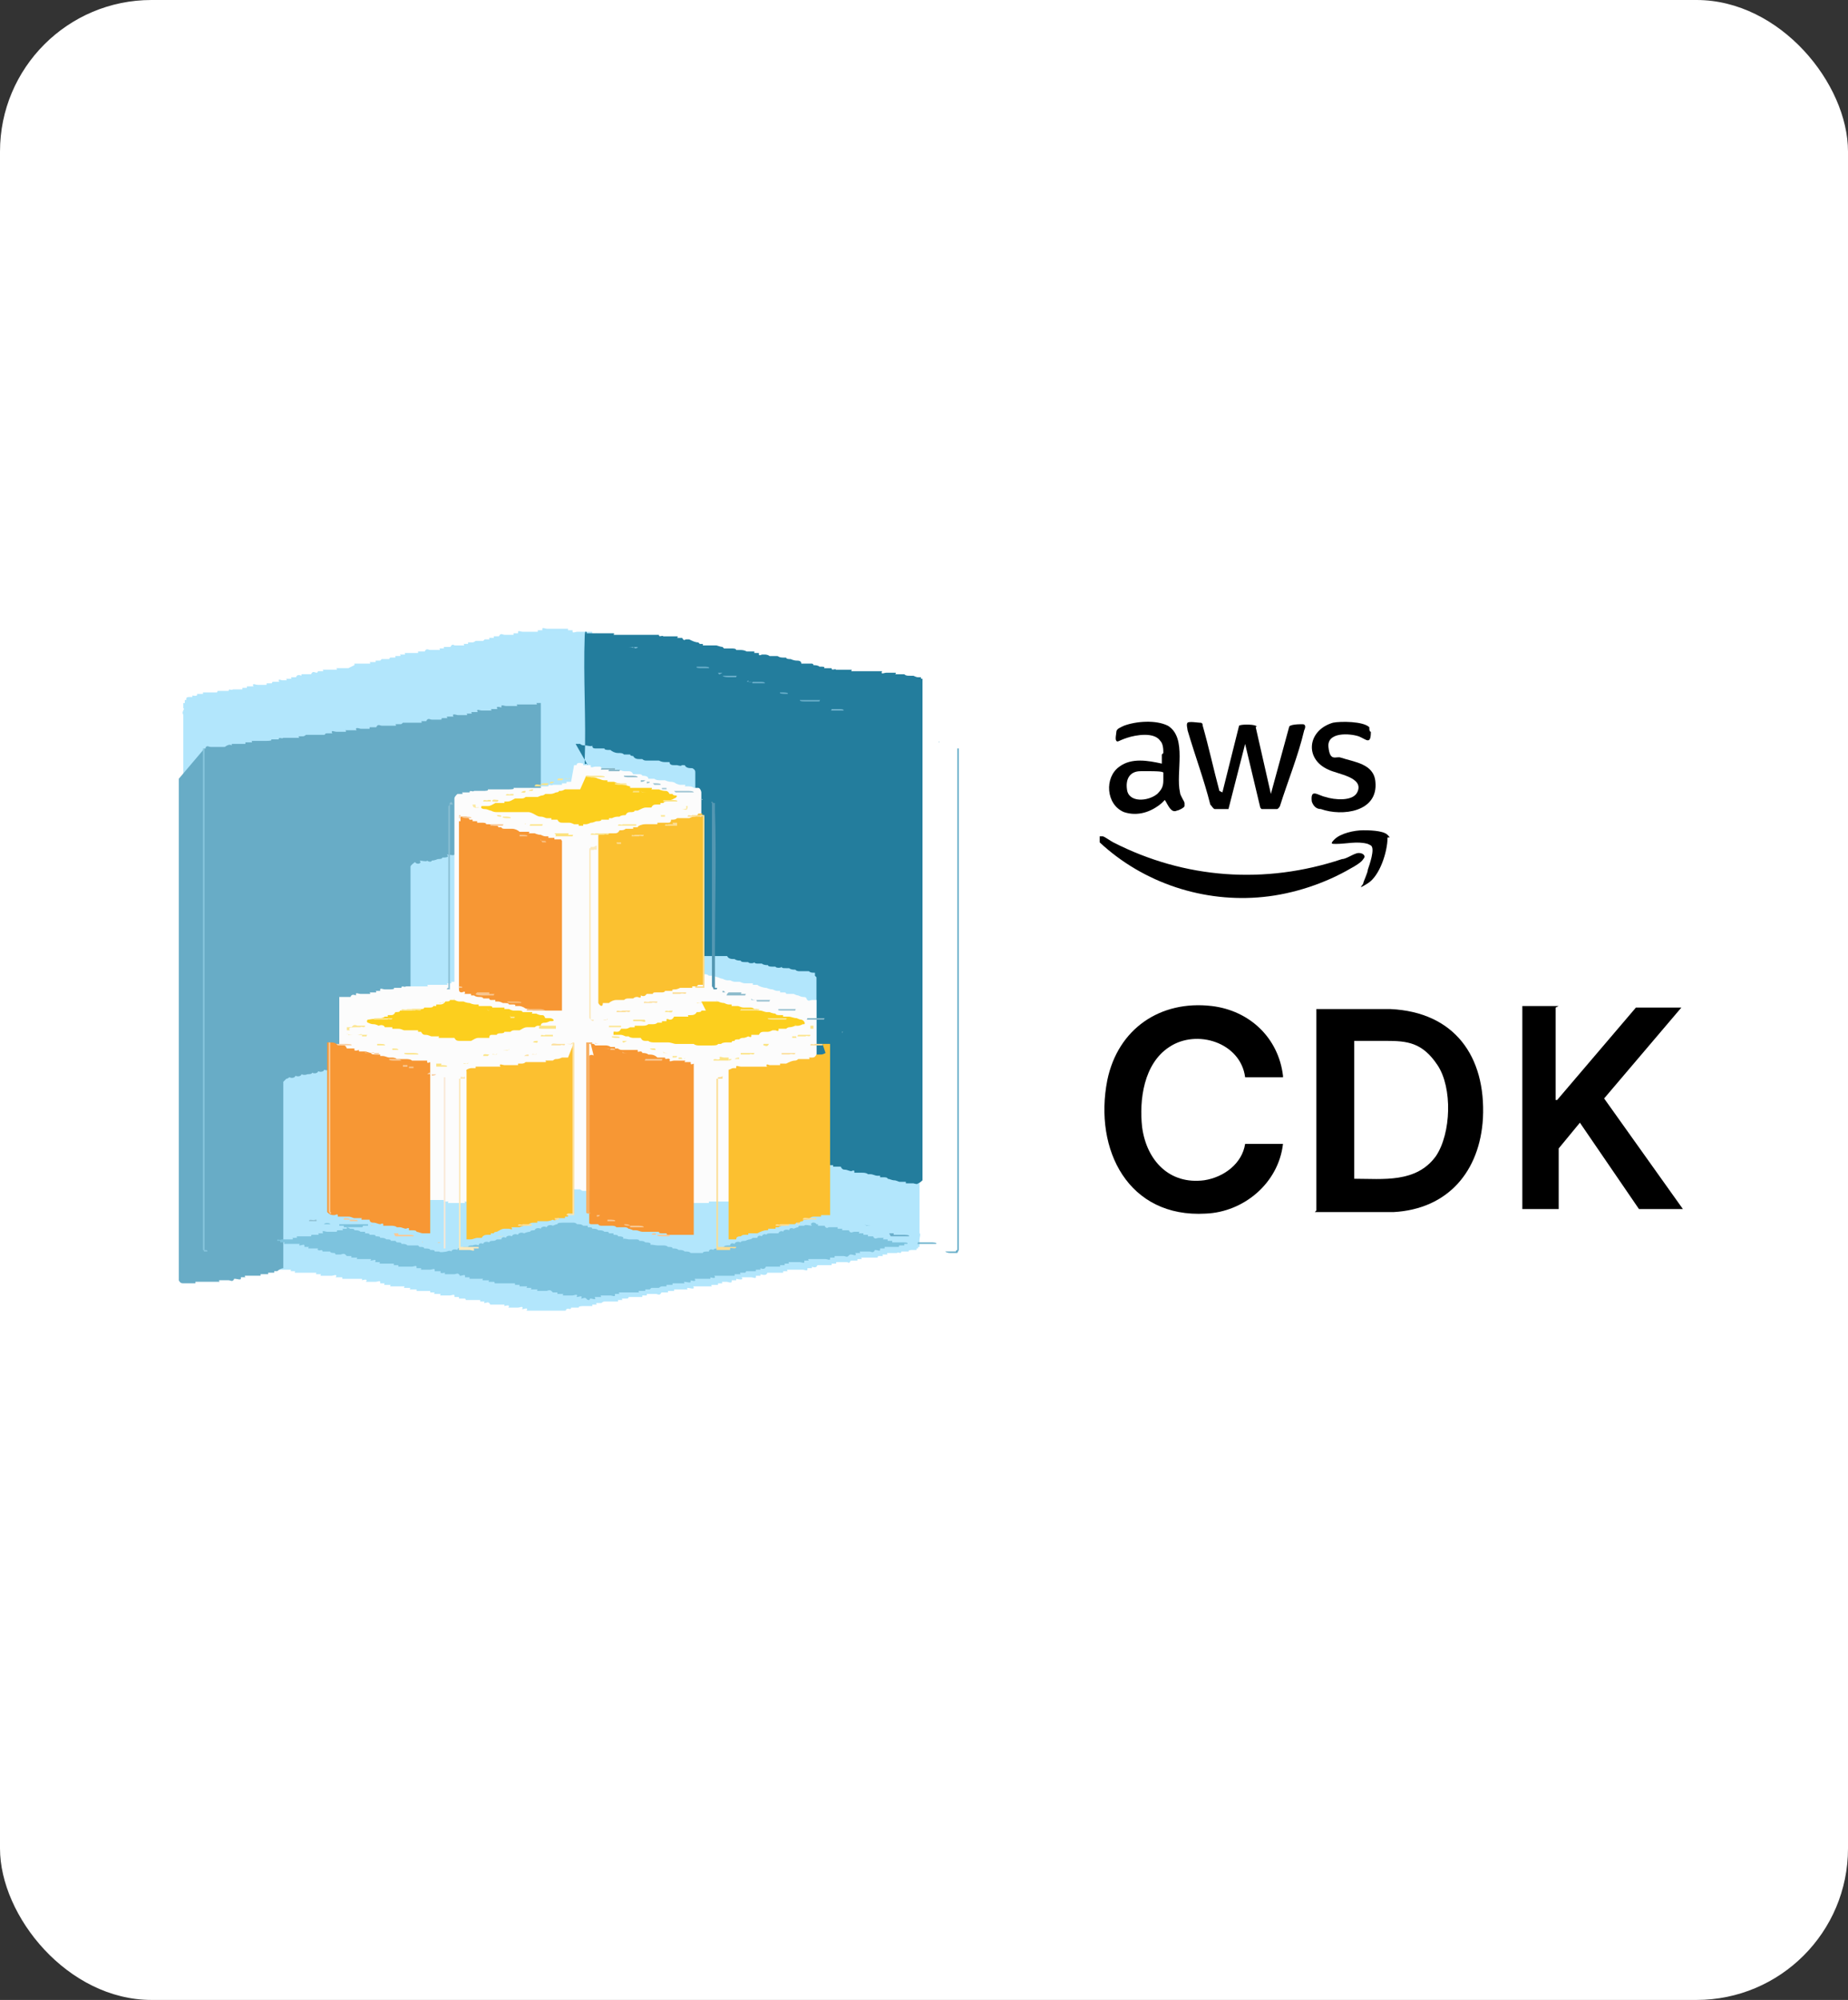 <?xml version="1.0" encoding="UTF-8"?>
<svg id="Layer_1" xmlns="http://www.w3.org/2000/svg" version="1.1" viewBox="0 0 122 132">
  <rect x="0" y="0" width="122" height="132" fill="#333333" stroke="none"/>
  <!-- Generator: Adobe Illustrator 29.1.0, SVG Export Plug-In . SVG Version: 2.1.0 Build 142)  -->
  <defs>
    <style>
      .st0 {
        fill: #93bece;
      }

      .st1 {
        fill: #fbe58f;
      }

      .st2 {
        fill: #8cbacb;
      }

      .st3 {
        fill: #9ec4d3;
      }

      .st4 {
        fill: #f9cc9c;
      }

      .st5 {
        fill: #fcc030;
      }

      .st6 {
        fill: #f9cda0;
      }

      .st7 {
        fill: #fce489;
      }

      .st8 {
        fill: #f9c996;
      }

      .st9 {
        fill: #fde27e;
      }

      .st10 {
        fill: #fae0c5;
      }

      .st11 {
        fill: #6db2cd;
      }

      .st12 {
        fill: #f9d1a5;
      }

      .st13 {
        fill: #8abed3;
      }

      .st14 {
        fill: #fbeabf;
      }

      .st15 {
        fill: #92bdce;
      }

      .st16 {
        fill: #fcfcfc;
      }

      .st17 {
        fill: #fde280;
      }

      .st18 {
        fill: #fce6b2;
      }

      .st19 {
        fill: #fce485;
      }

      .st20 {
        fill: #fbe68f;
      }

      .st21 {
        fill: #fde99f;
      }

      .st22 {
        fill: #fce796;
      }

      .st23 {
        fill: #fcde95;
      }

      .st24 {
        fill: #91c2d5;
      }

      .st25 {
        fill: #fce58b;
      }

      .st26 {
        fill: #f8d2a8;
      }

      .st27 {
        fill: #68aec9;
      }

      .st28 {
        fill: #fbdd95;
      }

      .st29 {
        fill: #fce09f;
      }

      .st30 {
        fill: #fff;
      }

      .st31 {
        fill: #fce488;
      }

      .st32 {
        fill: #6db0cc;
      }

      .st33 {
        fill: #68adc9;
      }

      .st34 {
        fill: #f8c996;
      }

      .st35 {
        fill: #fce382;
      }

      .st36 {
        fill: #f79734;
      }

      .st37 {
        fill: #fbe27f;
      }

      .st38 {
        fill: #fcdd94;
      }

      .st39 {
        fill: #fbdb8d;
      }

      .st40 {
        fill: #7dc3de;
      }

      .st41 {
        fill: #fce09d;
      }

      .st42 {
        fill: #68adca;
      }

      .st43 {
        fill: #5497b2;
      }

      .st44 {
        fill: #fbe58d;
      }

      .st45 {
        fill: #fceaa4;
      }

      .st46 {
        fill: #86b6c8;
      }

      .st47 {
        fill: #fce58d;
      }

      .st48 {
        fill: #f8c083;
      }

      .st49 {
        fill: #fce58a;
      }

      .st50 {
        fill: #73b6d1;
      }

      .st51 {
        fill: #fce692;
      }

      .st52 {
        fill: #f9c997;
      }

      .st53 {
        fill: #88c6de;
      }

      .st54 {
        fill: #8ab9ca;
      }

      .st55 {
        fill: #fbe381;
      }

      .st56 {
        fill: #a7c9d6;
      }

      .st57 {
        fill: #fbe487;
      }

      .st58 {
        fill: #f9cfa3;
      }

      .st59 {
        fill: #fce89b;
      }

      .st60 {
        fill: #f7af63;
      }

      .st61 {
        fill: #fbc130;
      }

      .st62 {
        fill: #f8bf81;
      }

      .st63 {
        fill: #f8c58d;
      }

      .st64 {
        fill: #fce384;
      }

      .st65 {
        fill: #f8c690;
      }

      .st66 {
        fill: #f9cd9f;
      }

      .st67 {
        fill: #fbdd92;
      }

      .st68 {
        fill: #fbe09f;
      }

      .st69 {
        fill: #fbe58a;
      }

      .st70 {
        fill: #cddfe7;
      }

      .st71 {
        fill: #fbdc90;
      }

      .st72 {
        fill: #72b5d0;
      }

      .st73 {
        fill: #fbe384;
      }

      .st74 {
        fill: #f8c58f;
      }

      .st75 {
        fill: #fccf1e;
      }

      .st76 {
        fill: #6aafca;
      }

      .st77 {
        fill: #fae8d5;
      }

      .st78 {
        fill: #fce795;
      }

      .st79 {
        fill: #96c0cf;
      }

      .st80 {
        fill: #fbe692;
      }

      .st81 {
        fill: #b2e6fc;
      }

      .st82 {
        fill: #6ab0cb;
      }

      .st83 {
        fill: #f8c894;
      }

      .st84 {
        fill: #69aeca;
      }

      .st85 {
        fill: #68acc6;
      }

      .st86 {
        fill: #71b4cf;
      }

      .st87 {
        fill: #f8c38b;
      }

      .st88 {
        fill: #fce68f;
      }

      .st89 {
        fill: #f8c997;
      }

      .st90 {
        fill: #f9cea1;
      }

      .st91 {
        fill: #fcde97;
      }

      .st92 {
        fill: #fcdf9c;
      }

      .st93 {
        fill: #f9cc9a;
      }

      .st94 {
        fill: #fcdf9a;
      }

      .st95 {
        fill: #fce487;
      }

      .st96 {
        fill: #237d9d;
      }

      .st97 {
        fill: #fbe694;
      }

      .st98 {
        fill: #fcdd92;
      }

      .st99 {
        fill: #fce09b;
      }

      .st100 {
        fill: #fce58f;
      }

      .st101 {
        fill: #f8cb99;
      }

      .st102 {
        fill: #fce09e;
      }

      .st103 {
        fill: #fce1a2;
      }

      .st104 {
        fill: #fcdc90;
      }

      .st105 {
        fill: #fce58e;
      }

      .st106 {
        fill: #fce9bc;
      }

      .st107 {
        fill: #fce691;
      }
    </style>
  </defs>
  <rect class="st30" y="0" width="122" height="132" rx="10" ry="10"/>
  <g>
    <g>
      <path class="st81" d="M23.4,43.9s0-.1,0-.1.3,0,.3,0,0,0,0,0c0,0,.3,0,.3,0s0,0,0,0c0,0,.3,0,.4,0s0-.1,0-.1.4,0,.4,0,0-.1,0-.1.3,0,.3,0c0,0,0,0,.1-.1,0,0,.2,0,.3,0s0,0,0,0,.2,0,.2,0,0-.1.1-.1c0,0,.3,0,.3,0s0-.1,0-.1c0,0,.2,0,.3,0s0-.1,0-.1c0,0,.2,0,.3,0s0-.1,0-.1c0,0,.2,0,.3,0s0,0,0,0,.3,0,.3,0,0,0,0,0c0,0,.3,0,.3,0s0-.1,0-.1c0,0,.3,0,.4,0s0,0,.1-.1.2,0,.3,0,0,0,0,0c0,0,.2,0,.3,0s0,0,0,0c0,0,.2,0,.3,0s0-.1,0-.1c0,0,.3,0,.3,0s0-.1,0-.1c0,0,.3,0,.4,0s0,0,.1-.1.2,0,.2,0,0,0,0,0c0,0,.3,0,.3,0s0,0,0,0c0,0,.2,0,.3,0s0-.1,0-.1c0,0,.3,0,.3,0s0-.1,0-.1.3,0,.3,0c0,0,.1,0,.2-.1,0,0,.2,0,.3,0s0,0,0,0,.2,0,.2,0,0,0,.1-.1c0,0,.3,0,.3,0s0-.1,0-.1.3,0,.3,0,0-.1,0-.1c0,0,.2,0,.3,0s0,0,.1-.1.2,0,.3,0,0,0,0,0c0,0,.2,0,.3,0s0,0,0,0c0,0,.3,0,.3,0s0-.1,0-.1c0,0,.3,0,.3,0s0,0,0-.1.2,0,.3,0,0,0,0,0c0,0,.3,0,.4,0s0,0,0,0,.2,0,.3,0,0,0,0,0c0,0,.3,0,.3,0s0-.1,0-.1c0,0,.3,0,.3,0s0,0,0-.1.2,0,.3,0,0,0,0,0c0,0,.4,0,.5,0s0,0,0,0c.1,0,0,0,0,0,0,0,.5,0,.5,0s0,0,0,0c0,0,.4,0,.4,0s0,.1,0,.1c0,0,.3,0,.3,0s0,0,0,.1.2,0,.3,0,0,0,0,0c0,0,.3,0,.3,0s0,0,0,0c0,0,.4,0,.4,0s0,0,0,0c0,0,.3,0,.3,0s0,0,0,.1.3,0,.3,0,0,.1,0,.1c0,0,.3,0,.3,0s0,0,.1.1.2,0,.2,0,0,0,0,0c.1,0,.3,0,.4,0s0,0,0,0c0,0,.2,0,.3,0s0,.1,0,.1c0,0,.3,0,.3,0s0,0,0,.1.2,0,.3,0,0,0,0,0c0,0,.3,0,.3,0s0,0,0,0c0,0,.2,0,.3,0s0,.1.1.1c0,0,.4,0,.4,0s0,.1,0,.1.3,0,.3,0,0,.1,0,.1c0,0,.2,0,.3,0s0,0,0,0,.2,0,.3,0,0,0,0,0,.2,0,.3,0,0,0,.1.1c0,0,.4,0,.4,0s0,.1,0,.1c0,0,.3,0,.3,0s0,0,0,.1.2,0,.3,0,0,0,0,0c0,0,.2,0,.3,0s0,0,0,0c0,0,.2,0,.3,0s0,0,.1.1.3,0,.3,0,0,.1,0,.1c0,0,.3,0,.3,0s0,0,.1.1.2,0,.2,0,0,0,0,0c0,0,.2,0,.3,0s0,.1.1.1c0,0,.3,0,.3,0s0,.1,0,.1c0,0,.3,0,.4,0s0,0,0,.1.2,0,.2,0,.1,0,.2.1.1,0,.2,0,0,0,0,0c.1,0,.4,0,.3.1h.4s0,.1,0,.1c0,0,.4,0,.4,0s0,.1,0,.1.3,0,.3,0,0,0,0,0,.3,0,.3,0,0,0,0,0c0,0,.2,0,.3,0s0,.1.1.1c0,0,.2,0,.3,0s0,0,.1.1c0,0,.2,0,.3,0s0,.1,0,.1c0,0,.2,0,.3,0s0,0,0,0,.3,0,.3,0,0,0,0,0c0,0,.3,0,.3,0s0,.1,0,.1c0,0,.3,0,.3,0s0,0,0,.1.2,0,.3,0,0,0,.1.1.3,0,.3,0,0,0,0,0c0,0,.2,0,.3,0s0,.1,0,.1c0,0,.2,0,.3,0s0,.1,0,.1c0,0,.3,0,.4,0s0,.1,0,.1c0,0,.2,0,.3,0s0,0,.1.1.3,0,.3,0,0,0,0,0c0,0,.2,0,.3,0s0,.1,0,.1c0,0,.3,0,.4,0s0,0,0,.1c0,0,.2,0,.3,0s0,0,0,.1.2,0,.3,0,0,0,0,0c0,0,.2,0,.3,0s0,0,0,0,.2,0,.2,0,0,.1,0,.1c0,0,.3,0,.4,0s0,.1,0,.1c0,0,.2,0,.3,0s0,0,0,.1.2,0,.3,0,0,0,0,0,.3,0,.3,0,0,0,0,0c0,0,.3,0,.3,0s0,.1,0,.1.3,0,.3,0c0,0,0,0,.1.1,0,0,.2,0,.3,0s0,0,0,0c0,0,.2,0,.3,0s0,0,0,0c0,0,.2,0,.3,0s0,0,0,0c0,0,.2,0,.3,0s0,.1.1.1c0,0,.4,0,.4,0s0,.1,0,.1c0,0,.3,0,.3,0s0,0,0,.1.1,0,.2,0,0,0,0,0c0,0,.1,0,.1,0s0,.1,0,.1.1,0,.1,0,0,.1,0,.1.1,0,.1,0,0,.2,0,.2,0,0,0,0c0,0,0,.3,0,.3s0,0,0,0c0,0,0,.4,0,.4v34.4c.1,0,0,.3,0,.4s0,0,0,0c0,0,0,.3,0,.3s0,0,0,0,0,.2,0,.2-.1,0-.1,0,0,.1,0,.1-.1,0-.1,0,0,.1,0,.1-.1,0-.1,0,0,0,0,0-.2,0-.2,0,0,0,0,0c0,0-.3,0-.2.1h-.5c0,.2-.2,0-.3.1s0,0,0,0c0,0-.2,0-.3,0s0,0,0,0c0,0-.2,0-.3,0s0,.1,0,.1c0,0-.2,0-.3,0s0,.1,0,.1c0,0-.2,0-.3,0s0,.1-.1.1c0,0-.3,0-.4,0s0,0,0,0c0,0-.3,0-.3,0s0,0,0,0c0,0-.2,0-.3,0s0,.1,0,.1c0,0-.3,0-.3,0s0,.1,0,.1c0,0-.3,0-.4,0s0,0-.1.1-.1,0-.2,0,0,0-.1,0c0,0-.2,0-.3,0s0,0,0,0c0,0-.3,0-.3,0s0,.1,0,.1c0,0-.3,0-.3,0s0,0,0,.1c0,0-.2,0-.3,0s0,0,0,0c0,0-.2,0-.3,0s0,0,0,0-.2,0-.3,0,0,0-.1.1-.3,0-.3,0,0,.1,0,.1c0,0-.3,0-.3,0s0,0,0,.1-.2,0-.3,0,0,0,0,0-.3,0-.3,0,0,0,0,0c-.1,0-.3,0-.4,0s0,0,0,0c0,0-.2,0-.3,0s0,.1,0,.1c0,0-.3,0-.3,0s0,.1,0,.1-.3,0-.4,0,0,0,0,0-.3,0-.3,0,0,0,0,0c0,0-.2,0-.3,0s0,0-.1.1-.4,0-.4,0,0,.1,0,.1c0,0-.3,0-.3,0s0,0,0,.1-.2,0-.3,0,0,0,0,0-.2,0-.3,0,0,0,0,0c0,0-.2,0-.3,0s0,0,0,.1-.4,0-.4,0,0,.1,0,.1c0,0-.3,0-.3,0s0,0,0,.1-.3,0-.3,0,0,0,0,0c0,0-.2,0-.3,0s0,.1,0,.1c0,0-.3,0-.3,0s0,.1,0,.1c0,0-.3,0-.4,0s0,.1,0,.1c0,0-.2,0-.3,0s0,0,0,0c0,0-.3,0-.3,0s0,0,0,0c0,0-.3,0-.3,0s0,0,0,0c0,0-.2,0-.3,0s0,0,0,.1-.3,0-.4,0,0,.1,0,.1c0,0-.2,0-.3,0s0,0,0,0c0,0-.3,0-.3,0s0,0,0,0c0,0-.3,0-.3,0s0,.1,0,.1-.4,0-.4,0,0,.1,0,.1c0,0-.3,0-.4,0s0,0-.1.1-.2,0-.3,0,0,0,0,0c0,0-.3,0-.3,0s0,0,0,0c0,0-.3,0-.3,0s0,.1,0,.1-.3,0-.3,0,0,.1,0,.1c0,0-.2,0-.3,0s0,0,0,0c-.1,0-.3,0-.4,0s0,0,0,0-.2,0-.2,0,0,.1-.1.1c0,0-.2,0-.3,0s0,.1,0,.1c0,0-.3,0-.3,0s0,.1,0,.1c0,0-.3,0-.3,0s0,0,0,0c0,0-.2,0-.3,0s0,0,0,0c0,0-.2,0-.3,0s-.2.1-.2.1c0,0-.2,0-.3,0s0,.1,0,.1c0,0-.3,0-.3,0s0,.1,0,.1c0,0-.2,0-.3,0s0,0,0,0c0,0-.2,0-.3,0s0,0,0,0c-.1,0-.3,0-.3.1h-.5c0,.2-.2,0-.3.1s0,.1-.1.1-.2,0-.3,0,0,0,0,0-.3,0-.3,0,0,0,0,0c0,0-.9,0-1,0s0,0,0,0c0,0-.3,0-.3,0s0,0,0,0c0,0-.2,0-.3,0s0,0,0,0c0,0-.2,0-.3,0s0,0,0-.1-.2,0-.3,0,0,0,0-.1-.2,0-.3,0,0,0,0,0c0,0-.2,0-.3,0s0,0,0,0c0,0-.2,0-.3,0s0,0,0-.1-.3,0-.3,0,0-.1,0-.1-.3,0-.3,0,0,0,0,0-.3,0-.3,0,0,0,0,0c0,0-.2,0-.3,0s0,0-.1-.1-.2,0-.3,0,0-.1,0-.1c0,0-.3,0-.3,0s0-.1,0-.1c0,0-.3,0-.3,0s0,0,0,0c0,0-.2,0-.3,0s0,0,0,0c0,0-.2,0-.3,0s0,0-.1-.1c0,0-.4,0-.4,0s0-.1,0-.1c0,0-.3,0-.3,0s0,0,0-.1-.2,0-.3,0,0,0,0,0-.3,0-.3,0,0,0,0,0c0,0-.2,0-.3,0s0-.1,0-.1c0,0-.3,0-.4,0s0-.1,0-.1-.3,0-.3,0,0-.1,0-.1-.3,0-.3,0,0,0,0,0-.3,0-.3,0,0,0,0,0c0,0-.3,0-.3,0s0-.1,0-.1c0,0-.3,0-.4,0s0-.1,0-.1c0,0-.3,0-.4,0s0,0,0-.1c0,0-.2,0-.3,0s0,0,0,0-.3,0-.3,0,0,0,0,0c0,0-.2,0-.3,0s0-.1,0-.1c0,0-.3,0-.4,0s0-.1,0-.1c0,0-.3,0-.3,0s0,0,0-.1-.2,0-.3,0,0,0,0,0-.2,0-.3,0,0,0,0,0c0,0-.2,0-.3,0s0,0,0-.1-.3,0-.3,0,0-.1,0-.1c0,0-.3,0-.4,0s0,0,0,0c0,0-.3,0-.3,0s0,0,0,0-.2,0-.3,0,0,0,0,0c0,0-.3,0-.3,0s0-.1,0-.1c0,0-.3,0-.4,0s0,0,0-.1-.2,0-.3,0,0,0,0,0c0,0-.3,0-.4,0s0,0,0,0c0,0-.2,0-.3,0s0-.1,0-.1c0,0-.2,0-.3,0s0-.1,0-.1c0,0-.2,0-.3,0s0,0-.1,0c-.1,0-.2,0-.3,0s0,0-.1,0-.2,0-.2,0c0,0,0,0,0,0-.1,0-.3,0-.4,0s0-.1,0-.1c0,0-.3,0-.3,0s0-.1,0-.1c0,0-.3,0-.4,0s0,0,0,0c0,0-.2,0-.3,0s0,0,0,0-.2,0-.2,0,0-.1,0-.1c0,0-.2,0-.3,0s0-.1-.1-.1-.3,0-.4,0,0-.1,0-.1-.3,0-.3,0,0,0,0,0-.3,0-.3,0,0,0,0,0c0,0-.2,0-.3,0s0-.1,0-.1c0,0-.2,0-.3,0s0-.1,0-.1c0,0-.2,0-.3,0s0,0-.1-.1-.2,0-.3,0,0,0,0,0-.3,0-.3,0,0,0,0,0c0,0-.3,0-.3,0s0-.1,0-.1-.3,0-.3,0,0-.1-.1-.1-.2,0-.3,0,0,0-.1-.1-.2,0-.3,0,0,0,0,0-.3,0-.3,0,0,0,0,0c0,0-.2,0-.3,0s0-.1,0-.1c0,0-.3,0-.3,0s0-.1,0-.1c0,0-.3,0-.3,0s0,0,0,0c0,0-.2,0-.2,0s0,0,0,0c0,0-.2-.1-.2-.1,0,0,0-.1,0-.1s-.1,0-.1,0,0-.2,0-.2-.1,0-.1,0v-35.1c0-.1-.1-.1,0-.3s0-.1,0-.2,0-.3,0-.3.1,0,.1,0,0-.2,0-.2.1,0,.1,0,0,0,0-.1.2-.1.2-.1,0,0,0,0,.2,0,.2,0c0,0,0,0,0-.1,0,0,.4.1.3-.1h.4s0-.1,0-.1c0,0,.2,0,.3,0s0,0,0,0c0,0,.2,0,.3,0s0,0,0,0c0,0,.2,0,.3,0s0-.1.1-.1c0,0,.3,0,.3,0s0,0,0,0h.4c0-.2.1,0,.3-.1s0,0,0,0c0,0,.2,0,.3,0s0,0,0,0c0,0,.3,0,.3,0s0-.1,0-.1c0,0,.3,0,.3,0s0-.1,0-.1c0,0,.3,0,.4,0s0,0,0-.1.2,0,.3,0,0,0,0,0c0,0,.3,0,.3,0s0,0,0,0c0,0,.3,0,.3,0s0,0,0-.1c0,0,.2,0,.3,0s0,0,.1-.1c0,0,.3,0,.4,0s0,0,0-.1.2,0,.2,0,0,0,0,0c0,0,.2,0,.3,0s0,0,0-.1c0,0,.2,0,.3,0s0-.1,0-.1c0,0,.2,0,.3,0s0,0,.1-.1.3,0,.3,0,0,0,0-.1c0,0,.2,0,.3,0s0,0,0,0c0,0,.2,0,.3,0s0,0,.1-.1.2,0,.3,0,0,0,.1-.1c0,0,.2,0,.3,0s0-.1,0-.1c0,0,.2,0,.3,0s0,0,0,0c0,0,.3,0,.3,0s0,0,0,0c0,0,.2,0,.3,0s0-.1,0-.1c0,0,.3,0,.4,0s0,0,0,0c0,0,.4,0,.4,0Z"/>
      <path class="st96" d="M38.8,50.5c0-.2-.2,0-.2-.1s0-.2,0-.2c.1-2.7-.1-5.5,0-8.2,0,0,0-.4.1-.3s0,.1,0,.1c0,0,.3,0,.4,0s0,0,0,0c0,0,.3,0,.3,0s0,0,0,0c0,0,.2,0,.3,0s0,0,0,0c0,0,.3,0,.4,0s0,0,0,0c0,0,.3,0,.4,0s0,.1,0,.1.3,0,.3,0,0,0,0,0c0,0,.2,0,.3,0s0,0,0,0,0,0,.1,0c.2,0,.2,0,.4,0s0,0,0,0c0,0,0,0,0,0,0,0,.2,0,.3,0h0c0,0,.2,0,.2,0s0,0,0,0c0,0,.2,0,.3,0s0,0,0,0c0,0,.3,0,.3,0s0,0,0,0c0,0,.2,0,.3,0s0,0,0,0h.5c0,.2.2,0,.3.1s0,0,0,0c0,0,.3,0,.3,0s0,0,0,0,.3,0,.3,0,0,0,0,0c0,0,.2,0,.3,0s0,.1,0,.1c0,0,.2,0,.3,0s0,0,.1.1.1,0,.2,0c0,0,.1,0,.2,0,.2.1.4.2.6.2,0,0,0,0,.1.1,0,0,.2,0,.2,0s0,.1,0,.1.2,0,.2,0c0,0,.2,0,.3,0h0c0,0,0,0,0,0,0,0,.1,0,.2,0,0,0,0,0,.2,0,0,0,.3.1.4.1,0,0,0,0,.1.1,0,0,.2,0,.3,0s0,0,0,0c0,0,.1,0,.2,0,0,0,0,0,0,0,.1,0,.3,0,.3.1,0,0,.2,0,.2,0,.2,0,.3,0,.5.1,0,0,.1,0,.2,0,0,0,.3,0,.3,0s0,.1,0,.1c0,0,.3,0,.3,0s0,0,0,.1.2,0,.2,0c0,0,.1,0,.2,0,0,0,.2,0,.3.1h0s.2,0,.2,0,0,0,0,0c0,0,.2,0,.3,0s.1.1.4.1c0,0,.1,0,.2,0,0,.1.2.1.3.1,0,0,.2.1.4.1h0c.1,0,.3,0,.3.2,0,0,.2,0,.3,0s0,0,0,0c0,0,.2,0,.2,0,0,0,.1,0,.2,0h0c0,0,.1,0,.1.1.1,0,.3,0,.4.1,0,0,.1,0,.1,0,.1,0,.3,0,.2.1h.5c0,.2.2,0,.3.1s0,0,0,0c0,0,.3,0,.3,0s0,0,0,0,.3,0,.3,0,0,0,0,0c0,0,.3,0,.4,0s0,0,0,.1h.4s0,0,0,0c0,0,.3,0,.3,0s0,0,0,0c0,0,.3,0,.3,0s0,0,0,0c0,0,.3,0,.3,0s0,0,0,0c0,0,.2,0,.3,0s0,0,0,0c.1,0,.3,0,.4,0s0,0,0,.1.2,0,.3,0,0,0,0,0,.3,0,.3,0,0,0,0,0c0,0,.2,0,.3,0s0,.1,0,.1c0,0,.2,0,.3,0s0,0,0,0c0,0,.2,0,.3,0,.1.1.2.1.4.1,0,0,.1,0,.2,0,0,0,.2.1.3.1h0s.2,0,.2,0,0,.1,0,.1,0,0,.1,0h0s0,33.1,0,33.1c0,0-.2.2-.3.2,0,.1-.3,0-.3,0-.1,0-.2,0-.3,0,0,0-.2,0-.2,0s0-.1,0-.1-.2,0-.2,0c0,0-.1,0-.2,0-.1,0-.2-.1-.4-.1-.1,0-.3-.1-.4-.1,0-.1-.2-.1-.3-.1h0c0,0-.2,0-.2,0s0-.1,0-.1-.2,0-.2,0c-.1,0-.3-.1-.4-.1,0,0,0,0-.2,0-.1-.1-.3-.1-.4-.1,0,0,0,0,0,0,0,0-.2,0-.3,0h0c0,0-.2,0-.2,0s0,0,0-.1-.2,0-.2,0c-.1,0-.3-.1-.4-.1h0c-.1,0-.2,0-.3-.2-.1,0-.2,0-.3,0,0,0-.2,0-.2,0s0-.1,0-.1c0,0-.3,0-.3,0s0,0,0-.1c0,0-.2,0-.3,0s0,0,0,0-.3,0-.3,0,0,0,0,0-.2,0-.2,0v-12.3c0,0,0,0-.1-.1,0,0,0,0,0-.2-.2,0-.3,0-.4-.1-.2,0-.3,0-.4,0,0,0-.1,0-.2,0,0,0,0,0,0,0-.1,0-.2,0-.3-.1-.1,0-.3,0-.4-.1,0,0-.2,0-.2,0-.2,0-.3,0-.3-.1,0,.1-.4.1-.4,0,0,0-.2,0-.2,0,0,0,0,0,0,0-.1,0-.3,0-.3-.1-.1,0-.3,0-.4-.1-.1,0-.2,0-.3,0,0,0-.2,0-.2-.1,0,.1-.4.1-.4,0,0,0-.2,0-.2,0,0,0,0,0,0,0-.1,0-.3,0-.3-.1-.1,0-.3,0-.4-.1-.2,0-.4,0-.5-.2,0,0-.2,0-.2,0,0,0-.1,0-.2,0,0,0-.1,0-.2,0,0,0,0,0-.2,0,0,0,0,0,0,0-.1,0-.2,0-.3,0,0,0,0,0,0,0,0,0-.2,0-.3,0h0s0,0-.1,0c0,0-.2,0-.2-.1,0,0,0,0-.1,0-.2,0-.3-.1-.3-.3,0-3.9,0-7.8,0-11.7,0-.1,0-.2-.2-.3-.2,0-.4,0-.5-.2,0,0-.1,0-.2,0,0,.1-.3,0-.3,0-.1,0-.2,0-.2,0h0c-.1,0-.3,0-.3-.2,0,0-.1,0-.2,0-.2,0-.3,0-.5-.1h0c-.1,0-.2,0-.3,0,0,0-.2,0-.3,0,0,0,0,0-.2,0h0c-.1,0-.2,0-.3-.1,0,0-.1,0-.2,0h0c-.1,0-.3,0-.4-.2,0,0,0,0,0,0,0,0-.2,0-.2-.1,0,0,0,0-.1,0,0,0-.2,0-.3,0h0s0,0,0,0h0c-.1-.1-.2-.1-.4-.1h0c-.2,0-.4-.1-.5-.2,0,0,0,0-.1,0,0,0,0,0,0,0-.1,0-.3,0-.3-.1-.1,0-.2,0-.3,0,0,0-.1,0-.2,0h0c-.2,0-.3,0-.3-.2,0,.1-.4,0-.4,0-.2,0-.3,0-.4-.1-.1,0-.2,0-.3,0Z"/>
      <path class="st85" d="M13.5,49.4c.2,0,0,0,.1-.1s.2,0,.3,0,0,0,0,0,.3,0,.3,0,0,0,0,0c0,0,.2,0,.3,0s0,0,0,0c0,0,.2,0,.3,0s0,0,.2-.1.3,0,.3,0,0-.1,0-.1.3,0,.3,0,0,0,0,0,.3,0,.3,0,0,0,0,0c0,0,.3,0,.3,0s0-.1,0-.1c0,0,.3,0,.4,0s0-.1,0-.1c0,0,.2,0,.3,0s0,0,.1,0c0,0,.2,0,.3,0s0,0,0,0c0,0,.3,0,.3,0s0,0,0,0c.1,0,.4,0,.3-.1h.5c0-.2.2,0,.3-.1s0,0,0,0c0,0,.2,0,.3,0s0,0,0,0,.2,0,.3,0,0,0,0,0c0,0,.3,0,.4,0s0-.1,0-.1.3,0,.3,0c0,0,.1,0,.2-.1,0,0,.2,0,.3,0s0,0,0,0c0,0,.3,0,.3,0s0,0,0,0c0,0,.2,0,.3,0s0,0,0,0c0,0,.2,0,.3,0s0-.1.2-.1.2,0,.3,0,0,0,0-.1.2,0,.3,0,0,0,0,0,.3,0,.3,0,0,0,0,0c0,0,.2,0,.3,0s0-.1,0-.1c0,0,.2,0,.3,0s0,0,0,0c0,0,.3,0,.4,0s0,0,0-.1.3,0,.3,0,0,0,0,0c0,0,.3,0,.3,0s0,0,0,0c0,0,.3,0,.3,0s0-.1,0-.1c0,0,.3,0,.4,0s0,0,.1-.1.2,0,.3,0,0,0,0,0c0,0,.2,0,.3,0s0,0,0,0,.2,0,.3,0,0,0,0,0c0,0,.2,0,.3,0s0-.1,0-.1c0,0,.2,0,.3,0s.1,0,.2-.1c0,0,.2,0,.3,0s0,0,0,0c0,0,.2,0,.3,0s0,0,0,0c0,0,.2,0,.3,0s0,0,0,0c0,0,.2,0,.3,0s0-.1,0-.1c0,0,.2,0,.3,0s0,0,.1-.1.2,0,.3,0,0,0,0,0c0,0,.3,0,.3,0s0,0,0,0c0,0,.2,0,.3,0s0-.1.1-.1c0,0,.2,0,.3,0s0,0,0-.1c0,0,.3,0,.4,0s0,0,0-.1.3,0,.3,0,0,0,0,0c0,0,.2,0,.3,0s0,0,0,0c0,0,.2,0,.3,0s0-.1,0-.1c0,0,.2,0,.3,0s0-.1,0-.1c0,0,.3,0,.4,0s0,0,0-.1.2,0,.3,0,0,0,0,0c0,0,.2,0,.3,0s0,0,0,0c0,0,.2,0,.3,0s0-.1,0-.1c0,0,.3,0,.4,0s0,0,0-.1.3,0,.3,0,0,0,0-.1.2,0,.3,0,0,0,0,0,.2,0,.3,0,0,0,0,0c0,0,.3,0,.4,0s0-.1,0-.1.3,0,.3,0,0,0,0,0c0,0,.3,0,.4,0s0,0,0,0c0,0,.3,0,.3,0s0,0,0,0c0,0,.2,0,.3,0s0-.1,0-.1c0,0,.2,0,.3,0v8.6s-.3,0-.2.1c0,0-.1,0-.3,0,0,.1-.2.2-.3.1,0,.1-.1.2-.3.1,0,0-.2.1-.4.1,0,.1-.2.1-.4,0,0,0,0,0,0,0,0,.1-.4,0-.5,0,0,0,0,0,0,0,.1.2-.3.2-.4.2,0,.1-.2.2-.3.1,0,0-.2.1-.3.1,0,0,0,0,0,.1-.2,0-.3,0-.4,0,0,.1-.4,0-.5,0,.2.1-.1.2-.3.2,0,.1-.2.2-.4.1,0,0-.2.1-.3.1,0,0,0,0,0,.1-.2,0-.3,0-.4,0,0,.1-.4,0-.5,0,.2.2-.1.2-.3.2,0,.1-.2.1-.3.1,0,0-.2.1-.4.1,0,.1-.2.1-.3,0,0,0,0,0,0,0,0,.1-.4,0-.5,0,.2.2-.2.3-.3.1h0c0,0-.3.2-.3.3,0,4,0,8,0,12h-.2c0,.3-.2.3-.4.3,0,.1-.2.2-.5.1,0,.1-.2.1-.3.1,0,0,0,0,0,0h-.3c0,.1-.1.2-.3.1,0,.1-.2.2-.4.1,0,.1-.1.1-.2.1h-.2c0,0-.2.1-.3.1,0,0-.2.1-.4.1,0,.1-.2.1-.3,0,0,0,0,0,0,0,0,.1-.4,0-.5,0,.1,0,0,.1,0,.2h-.3c0,.1-.2.1-.4.1,0,0-.2.1-.3,0,0,.1-.2.2-.4.1,0,.1-.2.2-.4.1,0,.1-.2.2-.4.1,0,.1-.2.1-.3.1,0,0-.2.1-.4,0,0,.1-.2.2-.4.1,0,.1-.2.2-.4.1,0,0-.1.1-.2.1,0,0-.1.1-.2.2,0,0,0,0,0,0,0,4,0,8.1,0,12.3-.1,0-.3.1-.4.2,0,0,0,0,0,0,0,0-.2,0-.2,0s0,.1,0,.1-.4,0-.4,0,0,0,0,.1h-.5s0,0,0,.1c0,0-.2,0-.3,0s0,0,0,0c0,0-.3,0-.3,0s0,0,0,0c0,0-.3,0-.4,0s0,.1,0,.1c0,0-.3,0-.3,0s0,0,0,.1-.3,0-.4,0,0,0-.1.1-.2,0-.3,0,0,0,0,0-.3,0-.3,0,0,0,0,0c0,0-.2,0-.3,0s0,.1,0,.1c0,0-.2,0-.3,0s0,0,0,0c0,0-.4,0-.4,0s0,0,0,0c0,0-.2,0-.3,0s0,0,0,0c0,0-.2,0-.3,0s0,0,0,0c0,0-.3,0-.3,0s0,.1,0,.1c0,0-.3,0-.3,0s0,0,0,0c0,0-.4,0-.5,0-.1,0-.2,0-.3-.2v-33.1s0,0,0,0Z"/>
      <path class="st40" d="M21.4,80.8c0-.1.4-.1.4,0,.2,0,.3,0,.3,0h.3s0,0,0,.1h.3c0,0,0,0,0,.1.2,0,.3,0,.4.1.2,0,.3,0,.3.1.2,0,.3,0,.4.1h.3s0,0,0,.1c.2,0,.3,0,.3.1h.2c.1,0,.2,0,.2.1.2,0,.3,0,.3.1.2,0,.3,0,.4.1.2,0,.3,0,.3.1h.3c0,0,0,0,.1.1.2,0,.3,0,.3.1.2,0,.3,0,.4.1.2,0,.3,0,.3,0h.4s0,0,.1.1c.2,0,.3,0,.3.1.2,0,.4,0,.4.1.2,0,.3,0,.3.1.1,0,.2,0,.3,0,0,.1.5,0,.5,0,0,0,.2-.1.3,0,0-.1.2-.2.4-.1,0-.1.1-.2.3-.1,0-.1.1-.1.2-.1h.2c0-.1.2-.1.3-.1,0,0,.2-.1.4,0,0-.1.1-.2.3-.1,0-.1.2-.2.4-.1,0,0,0-.1.2-.1.1,0,.2,0,.3-.1h.3c0-.1.1-.2.3-.1,0-.1.2-.2.4-.1,0-.1.2-.2.4-.1,0-.1.2-.2.4-.1,0,0,.2-.1.4-.1,0-.1.2-.1.3-.1,0-.1.2-.2.4-.1,0-.1.2-.2.4-.1,0-.1.2-.2.4-.1,0,0,.2-.1.3-.1,0-.1.2-.1.4-.1,0,0,0,0,0,0,0,0,0,0,0,0s.6,0,.7,0h0s.1,0,.2.1c.2,0,.3,0,.4.1h.3s0,0,0,.1c.2,0,.3,0,.3.1.2,0,.3,0,.4.1.2,0,.3,0,.4.1h.2c0,0,.1,0,.1.1h.3s0,0,0,.1c.2,0,.3,0,.3.1.1,0,.5,0,.3.2,0-.1.4,0,.4,0,0,0,0,0,0,0,.2,0,.3,0,.4,0,.2,0,.3,0,.3.1.2,0,.3,0,.4.1.1,0,.5,0,.3.2,0-.1.4,0,.5,0,0,0,0,0,0,0,.2,0,.3,0,.3,0,.2,0,.3,0,.4.1.2,0,.3,0,.3.1.2,0,.3,0,.4.1.2,0,.3,0,.4.1.2,0,.3,0,.4.1,0,0,.4,0,.4,0,.1,0,.2,0,.4,0,0-.1.2-.1.4-.1,0-.1.1-.2.3-.1,0-.1.2-.1.4-.1,0,0,.2-.1.3-.1,0-.1.2-.1.4-.1h0c0-.1.1-.2.3-.1,0-.1.2-.2.4-.1,0-.1.2-.1.3-.1,0,0,.2-.1.3-.1,0,0,.1,0,.2-.1h.3c0-.1.1-.2.3-.1,0-.1.2-.2.3-.1,0-.1.2-.1.4-.1,0,0,0,0,0,0h.4c0-.1.2-.2.3-.1,0-.1.2-.2.4-.1,0-.1.1-.2.3-.1,0,0,.2-.1.3-.1,0,0,0-.1.1-.1.1,0,.2,0,.3,0,0-.1.4,0,.5,0-.2-.2.2-.3.3-.1,0,0,.1,0,.1,0s0,.1,0,.1c0,0,.3,0,.4,0s0,0,.1.1.2,0,.2,0,0,0,0,0c0,0,.2,0,.3,0s0,0,0,0c0,0,.3,0,.3,0s0,.1,0,.1c0,0,.3,0,.3,0s0,.1,0,.1c0,0,.3,0,.4,0s0,0,.1.1.2,0,.3,0,0,0,0,0,.2,0,.3,0,0,0,0,.1c0,0,.3,0,.3,0s0,.1,0,.1c0,0,.3,0,.3,0s0,.1,0,.1c0,0,.2,0,.3,0s0,0,.1.1.2,0,.3,0,0,0,0,0,.2,0,.3,0,0,0,0,.1c0,0,.3,0,.3,0s0,.1,0,.1.3,0,.3,0,0,.1,0,.1c0,0,.3,0,.4,0s0,0,0,0c0,0,.2,0,.3,0s0,0,0,0c.1,0,.4,0,.3.1,0,0-.2,0-.2,0s0,.1,0,.1c0,0-.2,0-.3,0s0,.1-.1.1-.2,0-.3,0,0,0,0,0c0,0-.3,0-.3,0s0,0,0,0c0,0-.3,0-.3,0s0,.1,0,.1c0,0-.3,0-.3,0s0,0,0,.1-.2,0-.3,0,0,0-.1.1-.2,0-.3,0,0,0,0,0c0,0-.2,0-.3,0s0,0,0,0c0,0-.2,0-.3,0s0,.1,0,.1c0,0-.2,0-.3,0s0,0,0,.1-.2,0-.3,0-.1,0-.2.1-.2,0-.3,0,0,0,0,0c0,0-.2,0-.3,0s0,0,0,0c0,0-.3,0-.3,0s0,.1,0,.1c0,0-.3,0-.3,0s0,0,0,.1-.2,0-.3,0,0,0,0,0c0,0-.2,0-.3,0s0,0,0,0c0,0-.3,0-.4,0s0,0,0,0c0,0-.3,0-.4,0s0,.1,0,.1c0,0-.3,0-.3,0s0,0,0,.1-.2,0-.3,0,0,0,0,0-.2,0-.3,0,0,0,0,0c0,0-.3,0-.4,0s0,.1,0,.1c0,0-.3,0-.3,0s0,.1,0,.1c0,0-.3,0-.3,0s0,0,0,.1c0,0-.2,0-.3,0s0,0,0,0-.3,0-.3,0,0,0,0,0c0,0-.2,0-.3,0s0,0-.1.1-.3,0-.3,0,0,.1,0,.1-.3,0-.3,0,0,0,0,.1c0,0-.2,0-.3,0s0,0,0,0c0,0-.2,0-.3,0s0,0-.1.1c0,0-.2,0-.3,0s0,.1,0,.1c0,0-.4,0-.4,0s0,.1,0,.1-.3,0-.3,0,0,0,0,0c0,0-.3,0-.3,0s0,0,0,0c0,0-.3,0-.3,0s0,0,0,0c0,0-.3,0-.4,0s0,0,0,.1-.3,0-.3,0,0,.1,0,.1-.3,0-.4,0,0,0,0,0c0,0-.3,0-.3,0s0,0,0,0c0,0-.2,0-.3,0s0,0,0,.1-.3,0-.3,0,0,0,0,.1-.3,0-.4,0,0,.1,0,.1c0,0-.2,0-.3,0s0,0,0,0c0,0-.2,0-.3,0s0,0,0,0-.2,0-.2,0,0,.1,0,.1c0,0-.4,0-.4,0s0,.1,0,.1-.2,0-.3,0c0,0-.1,0-.2.1,0,0-.2,0-.3,0s0,0,0,0-.2,0-.2,0,0,0-.1.1c0,0-.3,0-.3,0s0,.1,0,.1c0,0-.3,0-.4,0s0,.1,0,.1c0,0-.2,0-.3,0s0,0,0,0-.2,0-.3,0,0,0,0,0c-.1,0-.3,0-.4,0s0,0,0,0c0,0-.2,0-.3,0s0,.1,0,.1c0,0-.3,0-.3,0s0,0,0,.1-.2,0-.3,0,0,0,0,0-.3,0-.3,0,0,0,0,0c0,0-.2,0-.3,0s0,.1,0,.1c0,0-.3,0-.4,0s0,0,0,.1-.2,0-.3,0,0,0-.1.1c-.1,0-.1,0-.2-.1s-.2,0-.3,0,0,0,0-.1-.2,0-.3,0,0,0,0-.1-.2,0-.3,0,0,0,0,0-.2,0-.3,0,0,0,0,0c0,0-.2,0-.3,0s0-.1,0-.1c0,0-.4,0-.4,0s0-.1,0-.1-.3,0-.3,0,0,0-.1-.1-.3,0-.3,0,0,0,0,0c0,0-.2,0-.3,0s0,0,0,0c0,0-.2,0-.3,0s0-.1,0-.1c0,0-.3,0-.4,0s0-.1,0-.1c0,0-.2,0-.3,0s0,0,0-.1c0,0-.2,0-.3,0s0,0,0,0-.2,0-.2,0,0-.1,0-.1c0,0-.3,0-.3,0s0,0,0-.1h-.4s0,0,0,0c0,0-.3,0-.3,0s0,0,0,0-.3,0-.3,0,0,0,0,0c0,0-.2,0-.3,0s0-.1-.1-.1c0,0-.2,0-.3,0s0-.1,0-.1c0,0-.3,0-.4,0s0-.1,0-.1c0,0-.2,0-.3,0s0,0,0,0c0,0-.3,0-.3,0s0,0,0,0c0,0-.3,0-.3,0s0-.1,0-.1c0,0-.3,0-.3,0s0,0,0-.1-.2,0-.3,0,0,0-.1-.1-.2,0-.3,0,0,0,0,0c0,0-.3,0-.3,0s0,0,0,0c0,0-.2,0-.3,0s0-.1,0-.1c-.1,0-.4.1-.3-.1h-.4s0,0,0-.1-.2,0-.3,0,0,0,0,0c0,0-.2,0-.3,0s0,0,0,0c0,0-.3,0-.3,0s0-.1,0-.1c0,0-.3,0-.3,0s0,0,0-.1-.2,0-.3,0,0,0,0,0c0,0-.2,0-.3,0s0,0,0,0c0,0-.2,0-.3,0s0,0,0,0c0,0-.3,0-.3,0s0-.1,0-.1-.3,0-.3,0,0-.1,0-.1c0,0-.2,0-.3,0s0,0,0,0c0,0-.3,0-.3,0s0,0,0,0-.2,0-.3,0,0-.1,0-.1c0,0-.2,0-.3,0s0,0,0-.1-.2,0-.3,0,0,0,0-.1c0,0-.2,0-.3,0s0,0,0,0c0,0-.2,0-.3,0s0,0,0,0c0,0-.2,0-.3,0s0-.1,0-.1c0,0-.4,0-.4,0s0-.1,0-.1-.3,0-.3,0,0,0-.1-.1-.3,0-.3,0,0,0,0,0c0,0-.2,0-.3,0s0,0-.1-.1c-.1,0-.3,0-.3-.1h-.5c0-.2-.2,0-.3-.1s0,0,0-.1c0,0-.2,0-.3,0s0,0,0,0c0,0-.2,0-.3,0s0-.1,0-.1c0,0-.3,0-.3,0s0,0,0-.1-.2,0-.3,0,0-.1,0-.1c0,0-.2,0-.3,0s0,0,0,0c0,0-.3,0-.3,0s0,0,0,0c0,0-.3,0-.4,0s0-.1,0-.1-.3,0-.3,0,0-.1,0-.1c0,0-.2,0-.2,0,0-.2.1,0,.3-.1s0,0,0,0,.2,0,.3,0,0,0,0,0c0,0,.3,0,.4,0s0-.1,0-.1.3,0,.3,0,0-.1,0-.1c0,0,.3,0,.3,0s0,0,0,0c0,0,.2,0,.3,0s0,0,0,0c0,0,.2,0,.3,0s0-.1.1-.1c0,0,.3,0,.4,0s0-.1,0-.1c0,0,.2,0,.3,0s0,0,0-.1.2,0,.3,0,0,0,0,0c0,0,.2,0,.3,0s0,0,0,0c0,0,.2,0,.3,0s0-.1.1-.1c0,0,.2,0,.3,0s0-.1,0-.1c0,0,.3,0,.3,0s0-.1,0-.1.3,0,.4,0,0,0,0,0,.3,0,.3,0,0,0,0,0c0,0,.2,0,.3,0s0-.1.1-.1.3,0,.3,0,0-.1,0-.1Z"/>
      <path class="st16" d="M37.9,50.5c.3,0,.1,0,.2-.1s.4,0,.4,0c0,0,0,.1,0,.1s.2,0,.2,0c0,0,.3,0,.3,0s0,0,0,.1.2,0,.3,0,0,0,0,0c0,0,.2,0,.3,0,0,0,.1,0,.1.1,0,0,.4,0,.4,0s0,0,0,0c0,0,.2,0,.3,0,0,0,.2.1.3.1h0c0,0,0,0,.1,0,.1,0,.3.1.4.1,0,0,0,0,.2,0h0c.2,0,.3,0,.4.2,0,0,0,0,0,0,0,0,.2,0,.3,0h0s0,0,.1,0c0,0,.2,0,.2.1,0,0,0,0,0,0,0,0,0,0,0,0,.1,0,.4,0,.4.2,0,0,.2,0,.2,0,0,0,.1,0,.2,0,.1.1.3.1.4.1,0,0,0,0,0,0,0,0,.2,0,.3,0,0,0,.2.1.4.1,0,0,.2,0,.3.1,0,0,.2.1.3.1h0c0,0,.2,0,.3,0s0,.1,0,.1.2,0,.2,0c0,0,0,0,0,0,.1,0,.3,0,.4.1,0,0,.2,0,.3,0,.1,0,.2.2.2.3,0,4,0,7.9,0,11.9,0,0,0,.2.2.1h0c0,0,0,0,.1,0,0,0,.1,0,.2.1,0,0,0,0,.1,0,0,0,.1,0,.2,0,0,0,.2.1.3.1,0,0,.2.1.3.1,0,0,.2.1.3.1h0c0,0,.1,0,.2,0,0,0,.2.1.3.1,0,0,.2,0,.3,0,.1,0,.2.1.4.1,0,0,.2,0,.3,0h0c0,0,.2,0,.2,0s0,.1,0,.1.3,0,.3,0c.1.1.4.2.6.2,0,0,.2.1.4.1,0,0,.2.1.3.1h0c0,0,.2,0,.2,0s0,.1,0,.1.3,0,.3,0c0,0,.1,0,.1.1h.3c0,0,0,0,.2,0,0,0,.2.1.3.1,0,0,.2.1.3.1h0c.3,0,.2.1.3.2s.2,0,.3,0,0,0,0,0c0,0,.3,0,.3,0s0,.2,0,.2h0c0,4.1,0,8.3,0,12.4h0s0,.1,0,.1c0,0,0,0-.1,0s0,0,0,0c0,0-.3,0-.3.1,0,0-.3,0-.3,0s0,0,0,.1h-.5s0,0,0,0c0,0-.2,0-.3,0s0,0,0,0c0,0-.3,0-.3,0s0,0,0,0c0,0-.2,0-.3,0s0,.1,0,.1c0,0-.3,0-.3,0s0,.1,0,.1-.3,0-.3,0,0,0,0,0c-.1,0-.3,0-.4,0s0,0,0,0-.3,0-.3,0,0,0,0,0c0,0-.3,0-.3,0s0,.1,0,.1-.3,0-.3,0,0,0,0,0c0,0-.3,0-.4,0s0,0,0,0c-.1,0-.3,0-.4,0s0,0,0,0-.3,0-.3,0,0,0,0,0c0,0-.3,0-.4,0s0,.1,0,.1c0,0-.3,0-.3,0s0,0,0,0c-.1,0-.3,0-.4,0s0,0,0,0c0,0-.3,0-.3,0s0,0,0,0c0,0-.3,0-.3,0s0,0,0,0c0,0-.3,0-.3,0s0,.1,0,.1c0,0-.3,0-.4,0s0,0,0,0c0,0-.3,0-.4,0s0,0,0,0-.4,0-.5,0,0,0,0,0c0,0-.2,0-.3,0s0-.1-.1-.1c0,0-.4,0-.4,0s0-.1,0-.1c0,0-.3,0-.4,0s0,0,0,0c0,0-.3,0-.3,0s0,0,0,0c0,0-.3,0-.3,0s0,0,0,0c-.1,0-.4,0-.3-.1h-.5c0-.2-.2,0-.3-.1s0,0,0,0c0,0-.2,0-.3,0s0,0,0,0-.2,0-.3,0,0,0,0,0c0,0-.2,0-.3,0s0-.1,0-.1h-.4c0-.2-.2,0-.3-.1s0,0,0,0c0,0-.3,0-.3,0s0,0,0,0c0,0-.2,0-.3,0s0,0,0,0c0,0-.2,0-.3,0s0,0-.1-.1c0,0-.2,0-.3,0s0,0,0-.1-.2,0-.3,0,0,0,0,0c0,0-.2,0-.3,0s0,0,0,0-.3,0-.3,0,0,0,0,0c0,0-.2,0-.3,0s-.2-.1-.2-.1h-.8s0,.1,0,.1c0,0-.3,0-.4,0s0,0,0,0c0,0-.3,0-.3,0s0,0,0,0c0,0-.3,0-.4,0s0,0,0,0c0,0-.2,0-.3,0s0,0-.1.1c0,0-.3,0-.3,0s0,.1,0,.1-.3,0-.3,0,0,0,0,0c0,0-.3,0-.3,0s0,0,0,0c0,0-.2,0-.3,0s0,.1,0,.1c0,0-.3,0-.4,0s0,0,0,0c0,0-.3,0-.3,0s0,0,0,.1-.2,0-.3,0,0,0,0,0c0,0-.3,0-.4,0s0,0,0,0-.3,0-.4,0,0,0,0,0c0,0-.3,0-.4,0s0,.1,0,.1c0,0-.3,0-.3,0s0,0,0,.1-.2,0-.3,0,0,0,0,0-.3,0-.3,0,0,0,0,0c-.1,0-.3,0-.4,0s0,0,0,0c0,0-.2,0-.3,0s0,0,0,.1-.2,0-.3,0,0,0,0,.1c0,0-.2,0-.3,0s0,0,0,0c0,0-.5,0-.5,0s0,0,0,0-.2,0-.3,0,0,0,0-.1c0,0-.3,0-.3,0s0-.1,0-.1c0,0-.3,0-.4,0s0,0,0,0c0,0-.3,0-.3,0s0,0,0,0c-.1,0-.3,0-.4,0s0,0,0,0c0,0-.2,0-.3,0s0-.1,0-.1c0,0-.3,0-.3,0s0-.1,0-.1-.3,0-.3,0,0,0,0,0c-.1,0-.3,0-.4,0s0,0,0,0-.2,0-.3,0,0,0,0,0c0,0-.2,0-.3,0s0-.1,0-.1c0,0-.2,0-.3,0s0,0,0,0c-.1,0-.3,0-.4,0s0,0,0-.1-.2,0-.3,0,0,0,0,0-.3,0-.3,0,0,0,0,0c0,0-.2,0-.3,0s0-.1,0-.1c0,0-.2,0-.3,0s0,0,0,0c0,0-.3,0-.4,0s0,0,0,0c-.1,0-.3,0-.4,0s0,0,0,0-.3,0-.3,0,0,0,0,0c0,0-.3,0-.3,0s0-.1,0-.1-.3,0-.3,0c0,0,0-.1,0-.1,0,0-.3,0-.3,0s0-.1,0-.2c0-4,0-8,0-12,0,0,0-.1,0-.2,0,0,0-.2,0-.3,0,0,0,0,0,0s0,0,.1,0,0,0,0,0c0,0,.2,0,.2,0s0,0,0,0c0,0,.3,0,.4,0s0,0,.1-.1.3,0,.3,0,0,0,0-.1.2,0,.3,0,0,0,0,0,.3,0,.3,0,0,0,0,0c0,0,.2,0,.3,0s0-.1,0-.1c0,0,.3,0,.4,0s0-.1,0-.1c0,0,.3,0,.3,0s0,0,0-.1.2,0,.3,0,0,0,0,0,.3,0,.3,0,0,0,0,0c.1,0,.4,0,.3-.1h.5c0-.2.2,0,.3-.1s0,0,0,0c0,0,.3,0,.3,0s0,0,0,0,.3,0,.3,0,0,0,0,0c.1,0,.3,0,.4,0s0,0,0,0c0,0,.3,0,.4,0s0-.1,0-.1.3,0,.3,0,0,0,0,0c0,0,.2,0,.3,0s0,0,0,0,.3,0,.3,0,0,0,0,0c.1,0,.3,0,.4,0s0-.1,0-.1c0,0,.3,0,.3,0s0,0,0-.1,0,0,0,0c0,0,.2,0,.2,0h0c0-4.1,0-8.1,0-12.1h0c0-.1.1-.2.2-.3,0,0,.2,0,.3,0s0-.1,0-.1h.5c0-.2.2,0,.3-.1s0,0,0,0c0,0,.3,0,.3,0s0,0,0,0,.3,0,.3,0,0,0,0,0c.1,0,.4,0,.3-.1h.5s0,0,0,0c0,0,.3,0,.3,0s0,0,0,0c0,0,.3,0,.3,0s0,0,0,0c0,0,.3,0,.3,0s0,0,0,0c.1,0,.4,0,.3-.1h.5s0,0,0,0c0,0,.3,0,.3,0s0,0,0,0c0,0,.3,0,.3,0s0,0,0,0,.2,0,.3,0,0,0,0,0c0,0,.3,0,.4,0s0,0,0-.1h.5c0-.2.2,0,.3-.1s0,0,0,0c0,0,.3,0,.3,0s0,0,0,0c0,0,.3,0,.3,0s0-.1,0-.1.3,0,.3,0,0-.1,0-.1c0,0,.2,0,.3,0Z"/>
      <path class="st27" d="M63.2,49.4s.1,0,.1,0v33.1s-.1.2-.1.2c0,0-.2,0-.2,0s0,0,0,0-.2,0-.2,0c0,0,0,0,0,0-.1,0-.3,0-.4-.1,0,0,.3,0,.4,0s0,0,0,0c0,0,.3,0,.3,0s0-.1.1-.1v-33.1Z"/>
      <path class="st53" d="M13.5,49.4v33.1c.1,0,.2,0,.2.1,0,0-.1,0-.2,0s0-.1-.1-.1v-33.1s0,0,.1,0Z"/>
      <path class="st24" d="M20.9,68.1v.3c0,4.1,0,8.1,0,12.2,0,0-.3,0-.3,0s0,0,0,0c0,0-.2,0-.2,0,0-.2.3,0,.4-.1s0,0,0,0,0,0,.1,0c0,0,0-.2,0-.3,0-3.6,0-7.3,0-10.9,0-.2,0-1,0-1.1s0,0,0,0Z"/>
      <path class="st70" d="M55.6,68.1c.1,0,0,0,0,.1v12.3s0,0,0,0v-12.4Z"/>
      <path class="st50" d="M57.2,80.9c0,0,.2,0,.3,0s0,0,0,0c0,0,.3,0,.3,0s0,0,0,0,.2,0,.3,0,0,0,0,0c0,0-.2,0-.2,0s0,0,0,0c0,0-.3,0-.4,0s0,0,0,0c0,0-.4,0-.4-.1Z"/>
      <path class="st32" d="M58.7,81.4c0,0,.3,0,.3,0s0,0,0,.1c0,0,.3,0,.4,0s0,0,0,0c0,0,.3,0,.3,0s0,0,0,0c0,0,.4,0,.3.1,0,0-.1,0-.2,0s0,0,0,0c0,0-.2,0-.3,0s0,0,0,0c0,0-.4,0-.4,0s0,0,0,0c-.1,0-.2,0-.3,0h0Z"/>
      <path class="st27" d="M53,46.2c0,0,.2,0,.2,0s0,0,0,0c0,0,.3,0,.3,0s0,0,0,0c0,0,.2,0,.3,0s0,0,0,0c0,0,.2,0,.3,0s0,0,0,.1c0,0-.1,0-.2,0s0,0,0,0c-.1,0-.3,0-.4,0s0,0,0,0c0,0-.4,0-.4,0s0,0,0,0c-.1,0-.3,0-.3-.1Z"/>
      <path class="st86" d="M54.9,46.8c0,0,.2,0,.2,0s0,0,0,0,.3,0,.3,0,0,0,0,0c.1,0,.3,0,.3.1,0,0-.1,0-.2,0s0,0,0,0c0,0-.2,0-.3,0s0,0,0,0c0,0-.2,0-.3,0s0,0,0-.1Z"/>
      <path class="st42" d="M49.3,45c0,0,.2,0,.3,0s0,0,0,0c0,0,.3,0,.3,0s0,0,0,0c0,0,.3,0,.3,0s0,0,0,0c.1,0,.3,0,.3.1,0,0-.1,0-.2,0s0,0,0,0c0,0-.3,0-.3,0s0,0,0,0c0,0-.2,0-.3,0s0-.1,0-.1c-.1,0-.3.1-.3-.1Z"/>
      <path class="st11" d="M60.6,82c0,0,.3,0,.3,0s0,0,0,0c0,0,.2,0,.3,0s0,0,0,0c0,0,.2,0,.3,0s0,0,0,0c0,0,.4,0,.3.1,0,0-.1,0-.2,0s0,0,0,0c0,0-.2,0-.3,0s0,0,0,0c-.1,0-.3,0-.4,0s0,0,0,0c0,0-.2,0-.3,0s0,0,0-.1Z"/>
      <path class="st84" d="M47.8,44.6c0,0,.2,0,.2,0s0,0,0,0c0,0,.2,0,.3,0s0,0,0,0c0,0,.2,0,.3,0s0,0,0,.1c0,0-.1,0-.1,0s0,0,0,0c-.1,0-.3,0-.4,0s0,0,0,0c-.1,0-.3,0-.4-.1Z"/>
      <path class="st33" d="M62,49s.1,0,.1,0,0,0,0,0c0,0,.4,0,.4,0s0,0,0,0,.2,0,.3,0,0,0,0,0c0,0-.2,0-.2,0s0,0,0,0c0,0-.2,0-.3,0s0,0,0,0c0,0-.2,0-.3,0s0,0,0-.1Z"/>
      <path class="st82" d="M51.5,45.7c0,0,.2,0,.2,0s0,0,0,0c0,0,.4,0,.3.1,0,0-.2,0-.2,0s0,0,0,0c0,0-.4,0-.3-.1Z"/>
      <path class="st76" d="M46,44c0,0,.2,0,.2,0s0,0,0,0c0,0,.3,0,.3,0s0,0,0,0c0,0,.4,0,.3.1,0,0-.1,0-.1,0s0,0,0,0c-.1,0-.3,0-.4,0s0,0,0,0c-.1,0-.4,0-.3-.1Z"/>
      <path class="st84" d="M47.4,44.4c.1,0,.2,0,.3,0h0c-.2.1-.2.2-.3,0Z"/>
      <path class="st72" d="M41.8,42.7c.1,0,.2,0,.3,0h0c0,.1-.2.1-.2.1s0-.1-.1-.1Z"/>
      <path class="st72" d="M41.8,42.7c0,0-.1,0-.2,0s0,0,0,0-.1,0-.2,0,0,0,0,0c.1,0,.4,0,.4.1Z"/>
      <path class="st43" d="M47.1,53s.1,0,.1,0c0,0,0,.1,0,.1s0,0,0,0c0,.1,0,.3,0,.4.1,3,0,6.1,0,9.1,0,.7,0,1.6,0,2.3,0,0,0,.3,0,.3s0,0,.1,0,0,.1,0,.1c0,0-.2,0-.2,0s0-.1-.1-.2v-11.9s0-.2,0-.2c0,0-.1,0,0-.1,0,0,0,0,0,0Z"/>
      <path class="st15" d="M49.6,66s.1,0,.2,0,0,0,0,0c.1,0,.3,0,.4,0s0,0,0,0,.3,0,.3,0,0,0,0,0c0,0,.2,0,.3,0s0,0,0,.1c0,0-.1,0-.2,0s0,0,0,0c0,0-.2,0-.3,0s0,0,0,0c0,0-.2,0-.3,0s0-.1-.1-.1c0,0-.3,0-.3-.1Z"/>
      <path class="st46" d="M53.3,67.2s.1,0,.1,0,0,0,0,0c.1,0,.3,0,.4,0s0,0,0,0c0,0,.3,0,.3,0s0,0,0,0c0,0,.2,0,.3,0s0,0,0,.1c0,0-.2,0-.2,0s0,0,0,0c0,0-.2,0-.3,0s0,0,0,0-.3,0-.3,0,0,0,0,0c0,0-.2,0-.3,0s0,0,0-.1Z"/>
      <path class="st2" d="M48.1,65.5c0,0,.2,0,.2,0s0,0,0,0,.3,0,.3,0,0,0,0,0c0,0,.2,0,.3,0s0,.1,0,.1c0,0,.2,0,.3,0s0,0,0,.1c0,0-.2,0-.2,0s0,0,0,0c0,0-.3,0-.4,0s0,0,0,0c0,0-.3,0-.3,0s0,0,0,0c0,0-.2,0-.3,0s0,0,0-.1Z"/>
      <path class="st54" d="M41.2,51.2c0,0,.1,0,.2,0s0,0,0,0c0,0,.2,0,.3,0s0,0,0,0c.1,0,.4,0,.4.1,0,0-.2,0-.2,0s0,0,0,0c-.1,0-.3,0-.4,0s0,0,0,0c0,0-.4,0-.3-.1Z"/>
      <path class="st79" d="M51.4,66.6c.2,0,0,0,.1,0,.1,0,.3,0,.4,0s0,0,0,0c0,0,.2,0,.3,0s0,0,0,0c0,0,.2,0,.3,0s0,0,0,.1c0,0-.2,0-.2,0s0,0,0,0c0,0-.3,0-.3,0s0,0,0,0c-.1,0-.3,0-.4,0s0,0,0,0c-.1,0-.3,0-.2-.1Z"/>
      <path class="st79" d="M43.1,51.7c0,0,.2,0,.2,0s0,0,0,0c0,0,.4,0,.3.1,0,0,0,0,0,0,0,0-.1,0-.1,0s0,0,0,0c0,0-.2,0-.3,0s0,0,0,0Z"/>
      <path class="st3" d="M44.5,52.2c0,0,.2,0,.3,0s0,0,0,0c0,0,.3,0,.3,0s0,0,0,0,.3,0,.3,0,0,0,0,0c.1,0,.4,0,.4.1,0,0-.2,0-.2,0s0,0,0,0c0,0-.3,0-.3,0s0,0,0,0c0,0-.2,0-.3,0s0,0,0,0c-.1,0-.3,0-.4,0s0,0,0,0Z"/>
      <path class="st54" d="M39.8,50.7s.1,0,.1,0,0,0,0,0c0,0,.4,0,.4,0s0,0,0,0c0,0,.3,0,.3,0s0,.1,0,.1c0,0,.2,0,.3,0s0,0,0,.1c0,0-.2,0-.2,0s0,0,0,0c0,0-.4,0-.5,0s0,0,0-.1c0,0-.2,0-.2,0s0,0,0,0c0,0-.2,0-.3,0s0,0,0-.1Z"/>
      <path class="st56" d="M43.7,52c0,0,.3,0,.3,0s0,.1,0,.1.4,0,.5,0,0,0,0,0c0,0-.3,0-.3,0s0,0,0,0c0,0-.2,0-.3,0s0,0,0,0-.1,0-.2,0,0,0,0,0c0,0,0,0,0,0Z"/>
      <path class="st54" d="M42.3,51.5c.1,0,.2,0,.3,0h0c-.1.1-.2.1-.3.1h0Z"/>
      <path class="st0" d="M46.4,52.8c0,0,.2,0,.2,0s0,0,0,0c0,0,.2,0,.3,0s0,0,0,0,0,0,0,0h0c0,0-.2,0-.3,0s0,0,0,0c0,0-.2,0-.3,0s0,0,0-.1Z"/>
      <path class="st79" d="M42.7,51.6c0,0,.2,0,.2,0h0c0,.1-.2.1-.2.1h0Z"/>
      <path class="st2" d="M47.7,65.4c.2,0,0,0,.2.1,0,0-.1,0-.2,0h0Z"/>
      <path class="st13" d="M29.8,52.9c0,.1,0,0-.1.1s0,0,0,.1,0,0,0,0v12.2s-.2,0-.2,0c0,0,0-.1.1-.1v-12c.1,0,0-.1.1-.1s0,0,0,0c0,0,0,0,.2,0Z"/>
      <path class="st5" d="M37.9,68.8c0,0,0,.1,0,.3v10.8s0,.2,0,.2h-.4c0,.1,0,.2,0,.2,0,0-.2,0-.2,0s0,.1,0,.1-.2,0-.2,0c0,0-.1,0-.3,0,0,.1-.2.2-.3.1,0,0-.2.1-.4.1h0c0,0-.2,0-.2,0s0,0,0,0c0,0-.3,0-.4,0s0,.1,0,.1-.2,0-.2,0h0c-.2,0-.3,0-.5.2-.2,0-.3,0-.5.1h0c0,0-.2,0-.2,0s0,0,0,0c0,0-.2,0-.3,0s0,0,0,.1-.1,0-.2,0c0,0-.1,0-.3,0-.2,0-.3.1-.5.2h0c0,0-.2,0-.2.1,0,0-.2,0-.2,0s0,.1,0,.1-.1,0-.2,0h0c-.1,0-.3,0-.4.2-.1,0-.2,0-.3,0-.1,0-.3.1-.4.1,0,0-.3,0-.3,0h0c0-3.7,0-7.4,0-11.1h0c-.1-.1.2-.2.3-.2h0c0,0,.3,0,.3,0s0-.1,0-.1.3,0,.3,0,0,0,0,0c0,0,.2,0,.3,0s0,0,0,0,.3,0,.3,0,0,0,0,0c0,0,.2,0,.3,0s0,0,0,0c0,0,.3,0,.4,0s0,0,0-.1.2,0,.3,0,0,0,0,0c0,0,.3,0,.3,0s0,0,0,0c0,0,.2,0,.3,0s0,0,0,0c0,0,.3,0,.3,0s0-.1,0-.1.2,0,.2,0h0c.1,0,.2,0,.3-.1,0,0,0,0,.2,0,.1,0,.2,0,.4,0h0c0,0,.2,0,.3,0s0,0,0,0c0,0,.3,0,.4,0s0-.1,0-.1.2,0,.2,0c0,0,.2,0,.3,0,0,0,.1-.1.2-.1h0c.1,0,.2,0,.4-.1h0c0,0,0,0,0,0,0,0,.2,0,.3,0h0c0,0,0,0,.1,0Z"/>
      <path class="st36" d="M30.4,53.9s0,0,.1,0c0,0,.1,0,.2,0h0c.1,0,.2,0,.3.2,0,0,.2,0,.2,0s0,.1,0,.1c0,0,.3,0,.3,0s0,.1,0,.1.3,0,.3,0c0,0,0,0,0,0,.1,0,.3,0,.3.1.2,0,.4,0,.5.1s0,0,0,0c.2,0,.3,0,.3.1,0,0,.2,0,.2,0s0,.1.2.1.2,0,.3,0,0,0,0,0,.1,0,.2,0c.2,0,.4.1.5.2,0,0,0,0,0,0,0,0,.2,0,.3,0s0,0,0,0c0,0,.2,0,.3,0s0,.1,0,.1.2,0,.2,0c0,0,.1,0,.2,0,0,0,.2.1.4.1,0,0,.2.1.3.1h0c0,0,.2,0,.2,0s0,.1,0,.1h.4s0,.1,0,.1c0,0,.3,0,.4,0s0,0,.1.1h0c0,3.7,0,7.5,0,11.2h0c0,0-.3,0-.4,0s0,0,0,0-.3,0-.3,0,0,0,0,0c0,0-.2,0-.3,0s0,0,0,0c-.1,0-.3,0-.4,0s0,0-.2,0c0,0-.1,0-.3,0,0,0-.2-.1-.3-.1,0,0-.2,0-.3-.1,0,0-.2-.1-.3-.1h0c0,0-.3,0-.3,0,0,0,.1-.1-.1-.1,0,0-.2,0-.3,0,0-.1-.2-.1-.4-.1,0,0-.2-.1-.3-.1h0c0,0-.2,0-.2,0s0-.1,0-.1c0,0-.2,0-.3,0,0,0-.1,0-.1-.1-.1,0-.2,0-.3,0h-.1c0-.1-.2-.1-.3-.1,0,0-.2,0-.3-.1s0,0,0,0c0,0-.2,0-.2,0s0-.1,0-.1c0,0-.3,0-.4,0s0,0,0-.1-.2,0-.2,0h0c-.2,0-.2-.1-.2-.3v-11s0,0,0,0c0,0,0,0,.1,0Z"/>
      <path class="st5" d="M54.3,68.9c0,0,.2,0,.3,0s0,0,0,0c0,0,.2,0,.2,0v11.3c0,0-.3,0-.3,0s0,0,0,0c0,0-.3,0-.3,0s0,.1,0,.1-.2,0-.3,0c0,0-.1,0-.2,0-.2,0-.3.2-.5.2h0c0,0-.2,0-.2.1,0,0,0,0,0,0,0,0-.2,0-.2.1,0,0-.1,0-.2,0-.1,0,0,.1-.2.1,0,0-.1,0-.3,0-.1,0-.2.1-.4.1,0,0-.2,0-.3.1h0c0,0-.2,0-.2,0s0,.1,0,.1c0,0-.4,0-.5,0,0,0,.1.1-.1.1h0c-.2,0-.4.1-.6.2-.1,0-.2,0-.4,0h0c0,0-.2,0-.2,0s0,.1,0,.1-.2,0-.2,0h0c-.1,0-.2,0-.3.1h0c-.1,0-.3,0-.3.2-.1,0-.2,0-.3,0,0,0-.2,0-.2,0h0v-11.2h0c.1,0,.2-.1.3-.1h0c0,0,.2,0,.2,0s0,0,0-.1.2,0,.3,0,0,0,0,0c0,0,.2,0,.3,0s0,0,0,0c0,0,.3,0,.4,0s0,0,0,0,.3,0,.3,0,0,0,0,0c0,0,.2,0,.3,0s0,0,0,0c.1,0,.3,0,.4,0s0,0,0-.1.2,0,.2,0,0,0,0,0c0,0,.3,0,.4,0s0,0,0,0c0,0,.3,0,.3,0s0-.1,0-.1.2,0,.2,0c0,0,0,0,.2,0,.2-.1.4-.2.6-.2,0,0,.1,0,.2-.1,0,0,.2,0,.3,0s0,0,0,0c0,0,.3,0,.4,0s0-.1,0-.1.2,0,.2,0h0c.1,0,.2,0,.3-.2,0,0,.2,0,.2,0,.2,0,.2,0,.4-.1Z"/>
      <path class="st36" d="M39,68.9c0,0,.1,0,.2,0,0,0,0,0,.1.1,0,0,.4,0,.4,0s0,0,0,0c.1,0,.2,0,.3,0h0s0,0,0,0c0,0,.2,0,.3.1,0,0,.3,0,.3,0s0,.1,0,.1.2,0,.2,0c.1.1.2.1.4.1h0c0,0,.1,0,.2,0,0,0,.2,0,.2,0s0,0,0,0h.5c0,.2,0,.1.2.1,0,0,.1,0,.1.1.1,0,.3,0,.4.1.2,0,.4,0,.6.2,0,0,.1,0,.2,0,.1,0,.2,0,.3,0,0,.2.2,0,.3.1s0,0,0,.1.2,0,.3,0,0,0,0,0,.2,0,.3,0,0,0,0,0c0,0,.3,0,.4,0s0,0,0,.1h.4s0,0,0,.1.2,0,.2,0v11.3c-.2,0,0,0-.1,0,0,0-.3,0-.3,0s0,0,0,0c-.1,0-.3,0-.4,0s0,0,0,0-.2,0-.3,0,0,0,0,0c0,0-.3,0-.3,0s0,0,0,0c0,0-.2,0-.3,0,0,0-.1,0-.1-.1-.1,0-.2,0-.3,0-.1,0-.2,0-.2-.1-.1,0-.2,0-.3,0,0,0,0,0,0,0,0,0-.2,0-.3,0h0c0,0-.1,0-.2,0s0,0,0,0c0,0-.2,0-.3,0-.1,0-.3-.1-.4-.1,0,0,0,0-.2,0,0,0-.2-.1-.3-.1h0c-.1-.1-.2-.1-.3-.1h0c0,0-.1,0-.2,0s0,0,0,0c0,0-.2,0-.3,0-.1-.1-.2-.1-.4-.1h0c0,0-.1,0-.2,0,0,0-.2,0-.2,0s0,0,0,0c0,0-.1,0-.2,0,0,0-.2,0-.2-.1,0,0-.2,0-.2,0s0,0,0,0-.1,0-.2,0c-.1,0-.2,0-.2-.1v-11c0-.1.3-.1.3,0Z"/>
      <path class="st61" d="M46.2,53.9c0,0,.3,0,.3,0v11.1s0,0,0,0c0,0-.3,0-.4,0,0,0,0,0-.1.1,0,0-.3,0-.3,0s0,.1,0,.1-.2,0-.2,0c0,0-.1,0-.2,0-.1,0-.2,0-.4,0,0,0-.2.1-.3.1,0,0,0,0,0,0-.1,0-.3,0-.2.1h-.5,0c0,.1-.2.1-.2.1,0,0,0,0,0,0,0,0,0,0-.1,0s0,0,0,0c0,0-.2,0-.3,0s-.2,0-.2.1c-.1,0-.2,0-.2,0,0,0-.2,0-.2,0s0,0-.1.1-.3,0-.3,0,0,0,0,.1-.2,0-.2,0c0,0,0,0,0,0-.1,0-.2,0-.3.1-.1,0-.2,0-.3,0h0c-.1,0-.2,0-.3.1,0,0-.2,0-.2,0s0,0,0,0c0,0-.3,0-.3,0h0c-.2,0-.4.1-.5.2h-.4c0,.3-.2.2-.3,0v-11.1s0,0,0,0c.1,0,.2,0,.3-.1,0,0,.1,0,.2,0,0,0,.3,0,.3,0s0,0,0,0,.1,0,.2,0h0c.2,0,.3,0,.4-.2.2,0,.3,0,.4-.1.1,0,.2,0,.3,0,0,0,.2,0,.2,0s0-.1,0-.1.3,0,.3,0c0-.1.3-.2.5-.2,0,0,0,0,0,0,.1,0,.2,0,.3,0,0,0,.2,0,.2,0s0,0,0,0c0,0,.3,0,.3,0s0-.1,0-.1.3,0,.4,0,0,0,0,0c0,0,.2,0,.3,0h0c.1,0,.2,0,.2-.2.2,0,.3,0,.4-.1.1,0,.2,0,.3,0,0,0,.2,0,.2,0s0,0,0,0c0,0,.2,0,.3,0,0,0,.2-.1.3-.1h0c.1,0,.2,0,.3-.2.1,0,.2,0,.3,0Z"/>
      <path class="st36" d="M21.9,68.8c0,0,.2,0,.3.1.1,0,.3.1.4.1h0c.2,0,.2,0,.3.2.1,0,.2,0,.3,0,0,0,.2,0,.2,0s0,0,0,.1.3,0,.3,0,0,.1,0,.1.2,0,.2,0c0,0,.1,0,.2,0,.1,0,.3.1.4.1,0,.1.2.1.4.1h0c0,0,.2,0,.2,0s0,.1,0,.1.2,0,.2,0c.1,0,.3.1.4.1,0,0,0,0,.2,0,0,0,.2,0,.3.1s0,0,0,0c0,0,0,0,0,0,0,0,0,0,0,0,.1,0,.2,0,.3,0,0,0,0,0,0,0h.3s0,0,0,0c0,0,0,0,0,0,0,0,0,0,0,0,.1,0,.3,0,.4.1,0,0,.2,0,.3,0,0,0,.2,0,.2,0,0,0,0,0,.1,0,0,0,.1,0,.2,0h0c0,0,.2,0,.2,0s0,0,0,.1.2,0,.2,0c0,3.7,0,7.5,0,11.3,0,0-.2,0-.2,0-.1,0-.2,0-.3,0-.1,0-.3-.1-.4-.1,0-.1-.2-.1-.3-.1h0c0,0-.2,0-.2,0s0,0,0-.1-.2,0-.2,0c-.1,0-.3-.1-.4-.1,0,0,0,0-.2,0-.1-.1-.3-.1-.4-.1,0,0,0,0,0,0,0,0-.2,0-.3,0h0c0,0-.2,0-.2,0s0,0,0-.1-.2,0-.2,0c-.1,0-.3-.1-.4-.1h0c-.1,0-.3,0-.3-.2-.1,0-.2,0-.3,0,0,0-.1,0-.2,0s0-.1,0-.1c0,0-.2,0-.3,0s0,0,0,0-.2,0-.2,0c-.1,0-.2-.1-.4-.1h0c0,0-.1,0-.2,0,0,0,0,0,0,0-.1,0-.2,0-.3,0h0c0,0-.2,0-.2,0s0,0,0-.1-.2,0-.2,0c0,0,0,0,0,0-.2,0-.3,0-.5-.2v-11.2s0,0,0,0c0,0,0,0,.1,0Z"/>
      <path class="st75" d="M38.7,51.2h0c.1,0,.2,0,.3.1s0,0,0,0c.2,0,.3,0,.5.1.1,0,.2.1.4.1,0,0,0,0,0,0,0,0,.2,0,.2,0s0,.1,0,.1.2,0,.2,0c0,0,.1,0,.2,0,.1,0,.2.1.4.1,0,0,.2.1.3.1.1,0,.3.1.4.1h0c0,0,0,0,0,.1.1,0,.3,0,.4,0,0,0,0,0,0,0,0,0,.1,0,.2,0,0,0,0,0,.1,0,0,0,.1,0,.1,0s0,0,0,0c0,0,.2,0,.3,0s0,0,0,0c0,0,.2,0,.3,0s0,.1,0,.1.1,0,.2,0c0,0,.2,0,.3,0,0,0,.2.1.4.1h0c.1,0,.2,0,.3.2,0,0,.2,0,.2,0,0,0,0,.1.2.1.2,0,0,.2-.1.2-.1.1-.3.1-.5.2h0c0,0-.2,0-.2.1,0,0-.2,0-.2,0s0,.1,0,.1-.1,0-.2,0h0c-.2,0-.3,0-.4.2-.1,0-.3,0-.4,0-.1,0-.3.1-.5.2h0c0,0-.2,0-.2,0h0c0,.1-.2.1-.2.1h0c-.2,0-.3,0-.4.2-.1,0-.3,0-.4.1-.2,0-.3,0-.5.1h0c0,0-.2,0-.2,0s0,.1,0,.1-.2,0-.2,0c0,0-.1,0-.3,0,0,.1-.2.1-.3.1-.1,0-.2.1-.4.1,0,0-.2.1-.3.1h0s-.2,0-.2,0,0,.1,0,.1-.3,0-.3,0,0-.1,0-.1-.3,0-.3,0c0,0-.2-.1-.3-.1,0,0-.1,0-.1,0,0,0-.2,0-.3,0h0c-.2,0-.3,0-.4-.2,0,0-.1,0-.2,0,0,0-.2,0-.2,0s0-.1,0-.1-.3,0-.3,0c-.1,0-.2-.1-.4-.1h0c-.2,0-.3-.1-.5-.2,0,0-.2-.1-.3-.1h0c0,0-.2,0-.2,0s0,0,0,0c-.1,0-.3,0-.4,0s0,0,0,0-.2,0-.2,0c0,0-.1,0-.2,0,0,0-.2,0-.3,0s0,0,0,0c0,0,0,0,0,0,0,0-.2,0-.3,0h0s-.2,0-.2,0,0,0,0,0c0,0-.2,0-.3,0-.1,0-.2,0-.4-.1-.1,0-.2-.1-.4-.1h0c-.2,0-.3-.1-.2-.2,0,0,.1,0,.2,0s0,0,0,0,.2,0,.2,0h0c.2,0,.3-.1.5-.2h0s0,0,0,0c0,0,.1,0,.3,0h.1c0,0,.2,0,.2,0s0-.1,0-.1.2,0,.2,0h0c.2,0,.3-.1.5-.2h0c0,0,.2,0,.2,0s0,0,0,0c0,0,.1,0,.2,0h0c.1,0,.2,0,.3-.1,0,0,0,0,.1,0,0,0,0,0,0,0,.1,0,.2,0,.3,0,0,0,0,0,0,0,0,0,0,0,.1,0,0,0,.2,0,.3,0s0,0,0,0c0,0,.2-.1.3-.1h0c0,0,.1,0,.2-.1,0,0,0,0,0,0,0,0,.2,0,.3,0h0s0,0,0,0h0c.1,0,.2,0,.4-.1h0c0,0,.2,0,.2-.1.2,0,.2,0,.4-.1,0,0,.2,0,.3,0s0,0,0,0,.3,0,.4,0c0,0,.2,0,.3,0Z"/>
      <path class="st75" d="M30,66c0,0,.2.1.3.1,0,0,.1,0,.3,0,0,0,.2.1.4.1,0,0,.2.1.4.1h0s.2,0,.2,0,0,.1,0,.1c0,0,.3,0,.4,0s0,0,0,0c0,0,.2,0,.3,0,0,0,0,0,0,0,.1,0,.2,0,.2.1.1,0,.2,0,.3,0,0,0,.2,0,.2,0s0,0,0,0c0,0,.3,0,.3,0s0,.1,0,.1.3,0,.3,0c0,0,.2.1.3.1,0,0,0,0,.1,0,0,0,.2,0,.2,0,.1,0,.3,0,.3.1,0,0,.2,0,.2,0s0,0,0,0c0,0,.3,0,.4,0s0,.1,0,.1.3,0,.3,0c0,0,.2.1.3.1h0c.2,0,.2,0,.3.2.1,0,.2,0,.3,0,.2,0,.4.2.1.2,0,0,0,0-.1,0,0,0-.2.1-.3.1h0c-.1,0-.3,0-.3.2-.1,0-.2,0-.2,0,0,0,0,0,0,0h0c0,0-.1,0-.2.1,0,0-.1,0-.2,0s0,0,0,0c0,0-.2,0-.3,0h0c-.2,0-.3.1-.5.2,0,0,0,0,0,0,0,0-.2,0-.3,0h0s0,0,0,0h0c-.1,0-.2,0-.3.1,0,0-.1,0-.1,0s0,0,0,0c0,0-.2,0-.3,0,0,.1-.2.1-.3.1h0c0,0-.2,0-.2.1,0,0-.2,0-.3,0h0c-.1,0-.2,0-.2.2h-.5s0,0,0,0c0,0-.2,0-.2,0h0c-.2,0-.3.1-.5.2h0c0,0-.2,0-.2,0s0,0,0,0c0,0-.3,0-.4,0h-.1c-.2,0-.3,0-.4-.2-.1,0-.2,0-.3,0,0,0-.1,0-.1,0s0,0,0,0c0,0-.2,0-.3,0s0,0,0,0c0,0-.2,0-.3,0s0-.1,0-.1-.1,0-.2,0c0,0-.2,0-.3,0-.1,0-.2-.1-.4-.1h0c-.1,0-.2,0-.3-.2,0,0-.2,0-.2,0s0-.1,0-.1-.2,0-.2,0c-.1,0-.2,0-.3,0h0c0,0-.1,0-.2,0s0,0,0,0-.2,0-.2,0c-.1,0-.2-.1-.4-.1h0c0,0-.1,0-.2,0,0,0-.2,0-.2,0s0-.1,0-.1-.1,0-.2,0c0,0-.2,0-.3,0,0-.1-.2-.2-.4-.1,0,0-.2-.1-.3-.1-.1,0-.2,0-.4-.1h0s0,0,0,0c-.1,0-.1-.2,0-.2s.4-.1.5,0c0-.1.2-.1.3-.1,0,0,.2,0,.3-.1h0c0,0,.2,0,.2,0s0-.1,0-.1.2,0,.2,0h0c.1,0,.2,0,.3-.2.2,0,.3,0,.3-.1.2,0,.3,0,.4,0s0,0,0,0c0,0,.1,0,.2,0,0,0,.2,0,.2,0s0-.1,0-.1.2,0,.2,0c0,0,0,0,0,0,0,0,0,0,.1,0,0,0,.2,0,.2,0,.2,0,.3,0,.3-.1.2,0,.3,0,.4,0h0c0,0,.2,0,.2-.1,0,0,.2,0,.2,0s0-.1,0-.1.2,0,.2,0h0c.1,0,.3,0,.4-.2.2,0,.3,0,.3-.1.1,0,.2,0,.3,0,0,0,.2,0,.2,0s0,0,0,0c0,0,.3,0,.4,0Z"/>
      <path class="st75" d="M46.3,66.1s.2,0,.2,0,0,0,0,0,.4,0,.4,0,0,0,0,0,.2,0,.2,0c0,0,.2,0,.3,0,0,0,.2.1.4.1,0,0,.2.1.3.1h0s.2,0,.2,0,0,.1,0,.1.2,0,.2,0c0,0,.1,0,.2,0,.1,0,.2.1.4.1h0c0,0,.1,0,.1,0,.1,0,.2,0,.3,0,.1,0,.2,0,.3.1,0,0,.2,0,.2,0s0,.1,0,.1.2,0,.2,0c.1,0,.3.1.4.1,0,0,.1,0,.2,0,0,0,.2.1.4.1,0,.1.2.1.3.1h0c0,0,.2,0,.2,0s0,.1,0,.1.2,0,.2,0c0,0,.1,0,.2,0,.1,0,.3.1.5.1,0,0,.2.1.3.1.1,0,.3.2.2.3,0,0,0,0-.1,0,0,0-.2.1-.3.1,0,0,0,0-.2,0,0,0-.2.1-.4.1,0,0-.1,0-.2.1-.1,0-.2,0-.3,0,0,0-.2,0-.2,0s0,0,0,.1-.2,0-.2,0c0,0,0,0-.2,0,0,0-.2.1-.3.1,0,0,0,0-.2,0h0c-.2,0-.3,0-.4.2-.1,0-.2,0-.3,0,0,0-.2,0-.2,0s0,0,0,.1-.2,0-.2,0c0,0-.2.1-.3.1h0c-.1,0-.2,0-.3.1h0c-.2,0-.3,0-.3.1h0c-.1,0-.2,0-.2.1,0,0,0,0-.1,0,0,0-.2,0-.2,0-.1,0-.3,0-.4.1,0,0-.1,0-.2,0,0,.1-.3.1-.4.1h-.1c0,0-.4,0-.4,0s0,0,0,0-.1,0-.2,0c0,0-.1,0-.2,0,0,0-.2,0-.3-.1s0,0,0,0c0,0-.2,0-.3,0,0,0,0,0-.2,0h0s0,0,0,0c0,0-.2,0-.3,0h0c0,0,0,0-.1,0,0,0,0,0,0,0,0,0-.2,0-.3,0-.1,0-.3-.1-.5-.1,0,0,0,0-.1,0,0,0-.2,0-.3,0s0,0,0,0c0,0,0,0-.1,0-.1,0-.2,0-.4,0h0s0,0,0,0c-.1,0-.3,0-.4-.1,0,0,0,0-.1,0h0c-.2,0-.3,0-.4-.2,0,0-.2,0-.3,0s0,0,0,0c0,0-.1,0-.2,0,0,0-.2,0-.3-.1,0,0,0,0,0,0,0,0-.1,0-.2,0,0,0-.2-.1-.3-.1h0c0,0-.2,0-.2,0s0,0,0,0c0,0-.3,0-.3,0,0-.3,0-.2.2-.2h0c.1,0,.2,0,.3-.2,0,0,.2,0,.2,0,.2,0,.2,0,.4-.1,0,0,.3,0,.3,0s0-.1,0-.1.2,0,.2,0c0,0,0,0,0,0,.1,0,.2,0,.3,0s0,0,0,0c.1,0,.3,0,.4-.1.1,0,.2,0,.2,0,.2,0,.3,0,.4-.1,0,0,.3,0,.3,0s0-.1,0-.1c0,0,.3,0,.3,0s0,0,0-.1.2,0,.2,0h0c.1,0,.2,0,.3-.2,0,0,.2,0,.2,0,0,0,.2,0,.3,0s0,0,0,0c0,0,.3,0,.4,0s0-.1,0-.1.2,0,.2,0h0c.1,0,.3,0,.4-.2.2,0,.3,0,.3-.1.1,0,.2,0,.3,0Z"/>
      <path class="st67" d="M46.2,53.9c0-.2.2-.1.3-.1v11.4s-.1,0-.1,0,0,0,0,0c-.1,0-.3,0-.4,0s0,0,0,0,0,0-.1,0c0,0,0-.1,0-.1s.2,0,.3,0,0,0,0,0c0,0,.2,0,.2,0v-11.2s-.2,0-.2,0Z"/>
      <path class="st14" d="M39.4,56c0,.2-.1,0-.2.1s0,0,0,0-.2,0-.2,0v11.2s.2,0,.2,0c0,0,.1,0,.1,0,0,0-.1,0-.1,0,0,0,0,.2-.2,0s0-.1-.1-.1v-11.2c.1,0,.1-.1.1-.1s.2,0,.2,0c0,0,0,0,.2-.1Z"/>
      <path class="st60" d="M38.9,80.1c-.1,0-.2,0-.2-.1v-11.2h.4s0,.1,0,.1c0,0-.2,0-.2,0v11.1s.1.1.1.1Z"/>
      <path class="st4" d="M21.8,68.8v11.2c.1,0,0,.1.1.1,0,0,.2,0,.3,0s0,0,0,0c0,0-.2,0-.2,0s0,0,0,0c0,0-.1,0-.2,0s0-.1-.1-.1v-11.2s0,0,.1,0Z"/>
      <path class="st104" d="M47.7,71h0c0,.1-.3.1-.3.1v11.2c0,0,.2,0,.3,0s0,0,0,0c0,0,.3,0,.3,0s0,0,0,0c0,0,.3,0,.3,0s0,0,0,0c0,0,.2,0,.3,0,0,.2-.4,0-.4.1s0,.1,0,.1-.3,0-.3,0,0,0,0,0-.3,0-.3,0,0,0,0,0c0,0-.2,0-.3,0v-11.3s.2,0,.2,0,0,0,0,0c0,0,.2,0,.2,0Z"/>
      <path class="st18" d="M37.9,68.8s0,0,0,0v.3s0,10.8,0,10.8c0,0,0,.2,0,.3,0,0-.3,0-.3,0s0,0,0,0c0,0-.1,0-.2,0,0-.2.4,0,.4-.1s0-.2,0-.2v-11.1Z"/>
      <path class="st101" d="M30.3,53.9c0-.1,0-.1.1-.1h0c0,.1,0,.1-.1.1v11.2c0,0,.3,0,.2.1,0,0-.2,0-.2,0s0,0,0,0,0,0,0,0,0-.2,0-.2v-11s0,0,.1,0Z"/>
      <path class="st77" d="M29.3,71.1s.1,0,.1,0v11.3s0,0-.1,0c0,0,0,0,0,0v-11.3Z"/>
      <path class="st10" d="M37.9,56.3s0,0,0,0,0,.2,0,.2v10.7s0,.3,0,.3c0,0,0,0,0,0v-11.2Z"/>
      <path class="st106" d="M30.7,71c0,.2-.3,0-.3.1s0,0,0,.1v11.1c0,0,.4,0,.4,0,0,0,0,0,0,0,0,0,.2,0,.3,0s0,0,0,0,.3,0,.3,0,0,0,0,0c0,0,.2,0,.2,0,0,0,0,.1,0,.1s-.2,0-.3,0,0,0,0,.1-.2,0-.3,0,0,0,0,0c-.1,0-.3,0-.4,0s0,0,0,0c0,0-.2,0-.3,0v-11.3s.2,0,.2,0,0,0,0,0c0,0,.2,0,.2,0Z"/>
      <path class="st7" d="M52.5,67.7s.2,0,.2,0,0,0,0,0c.1,0,.3,0,.4,0s0,0,0,0,.2,0,.3,0,0,0,0,0c0,0,.3,0,.3,0v.2c0,0-.2,0-.2,0,0,0,0-.2,0-.2,0,0-.3,0-.4,0s0,0,0,0c0,0-.3,0-.3,0s0,0,0,0c0,0-.4,0-.3-.1Z"/>
      <path class="st100" d="M24.1,67.7c0,.2-.3,0-.3.1s0,0,0,0-.3,0-.3,0,0,0,0,0c-.2,0-.6,0-.4.2,0,0-.2,0-.2,0v-.2s.3,0,.3,0,0,0,.1-.1.3,0,.3,0,0,0,0,0c.1,0,.3,0,.4,0s0,0,0,0,.2,0,.2,0Z"/>
      <path class="st47" d="M25.9,67.2c0,.2-.3,0-.3.1s0,0,0,0c0,0-.3,0-.3,0s0,0,0,0c0,0-.2,0-.3,0s0,0,0,0c0,0-.2,0-.3,0,0,0,0-.1,0-.1s.2,0,.3,0,0,0,0,0c0,0,.3,0,.3,0s0,0,0,0c.1,0,.3,0,.4,0s0,0,0,0,.2,0,.2,0Z"/>
      <path class="st20" d="M50.6,67.2s.2,0,.2,0,0,0,0,0c.1,0,.3,0,.4,0s0,0,0,0c0,0,.3,0,.4,0s0,0,0,0c0,0,.2,0,.3,0s0,0,0,.1c0,0-.2,0-.3,0s0,0,0,0c0,0-.2,0-.3,0s0,0,0,0-.3,0-.3,0,0,0,0,0c0,0-.4,0-.3-.1Z"/>
      <path class="st97" d="M40.2,55c0,.2-.3,0-.3.1s0,0,0,0c-.1,0-.3,0-.4,0s0,0,0,0c0,0-.3,0-.3,0s0,0,0,0c0,0-.2,0-.2,0,0-.2.3,0,.3-.1s0,0,0,0c0,0,.2,0,.3,0s0,0,0,0,.2,0,.3,0,0,0,0,0c0,0,.2,0,.3,0Z"/>
      <path class="st22" d="M42,54.4s0,.1,0,.1-.2,0-.3,0,0,0,0,0c-.1,0-.3,0-.4,0s0,0,0,0c0,0-.2,0-.3,0s0,0,0,0-.1,0-.2,0c0-.2.3,0,.3-.1s0,0,0,0,.3,0,.3,0,0,0,0,0c0,0,.2,0,.3,0s0,0,0,0c0,0,.2,0,.3,0Z"/>
      <path class="st95" d="M30,66s.1,0,.1,0,0,0,0,0c.1,0,.3,0,.4,0s0,0,0,0c0,0,.3,0,.3,0s0,0,0,0,.2,0,.3,0,0,0,0,0c0,0-.2,0-.2,0s0,0,0,0c0,0-.4,0-.4,0s0,0,0,0-.2,0-.3,0,0,0,0,0c-.1,0-.3,0-.2-.1Z"/>
      <path class="st21" d="M45.3,53.2s0,0,.1,0c0,.4-.2.2-.4.2s0,0,0,0c0,0-.2,0-.3,0s0,0,0,0c0,0-.2,0-.2,0,0-.1,0,0,0,0s.2,0,.3,0,0,0,0,0,.3,0,.3,0,0,0,0,0c0,0,.3,0,.2-.1Z"/>
      <path class="st62" d="M33.4,66.1c0,0,.2,0,.3,0s0,0,0,0,.3,0,.4,0,0,0,0,0c0,0,.4,0,.3.1,0,0-.2,0-.3,0s0,0,0,0c0,0-.3,0-.3,0s0,0,0,0c0,0-.4,0-.3-.1Z"/>
      <path class="st90" d="M24.5,80.9c0,0,.2,0,.3,0s0,0,0,0c0,0,.3,0,.3,0s0,0,0,0,.2,0,.3,0,0,0,0,0c0,0-.2,0-.2,0s0,0,0,0c-.1,0-.3,0-.4,0s0,0,0,0c0,0-.4,0-.3-.1Z"/>
      <path class="st100" d="M29.3,66.1c0,.2-.3,0-.3.1s0,0,0,0c-.1,0-.3,0-.4,0s0,0,0,0c0,0-.2,0-.3,0,0-.1,0,0,0,0s.3,0,.3,0,0,0,0,0,.3,0,.3,0,0,0,0,0c0,0,.2,0,.3,0Z"/>
      <path class="st17" d="M46.3,66.1c0,.2-.3,0-.3.1s0,0,0,0c-.1,0-.3,0-.4,0s0,0,0,0c0,0-.2,0-.2,0,0-.1,0,0,0,0s.3,0,.3,0,0,0,0,0,.3,0,.3,0,0,0,0,0c0,0,.2,0,.3,0Z"/>
      <path class="st107" d="M48.8,66.6c0,0,.2,0,.2,0s0,0,0,0c0,0,.3,0,.4,0s0,0,0,0c0,0,.3,0,.4,0s0,0,0,0c0,0,.2,0,.3,0s0,0,0,.1c0,0-.1,0-.2,0s0,0,0,0c-.1,0-.3,0-.4,0s0,0,0,0-.2,0-.3,0,0,0,0,0c0,0-.2,0-.3,0s0,0,0-.1Z"/>
      <path class="st26" d="M22.2,68.9s.2,0,.2,0,0,0,0,0c.1,0,.3,0,.5,0s0,0,0,0c0,0,.4,0,.3.1,0,0-.2,0-.3,0s0,0,0,0c0,0-.3,0-.3,0s0,0,0,0c0,0-.3,0-.3,0s0,0,0,0Z"/>
      <path class="st88" d="M47.3,66.1c0,0,.2,0,.3,0s0,0,0,0c0,0,.3,0,.3,0s0,0,0,0,.2,0,.3,0,0,0,0,0c0,0-.2,0-.2,0s0,0,0,0c-.1,0-.3,0-.4,0s0,0,0,0c0,0-.4,0-.3-.1Z"/>
      <path class="st57" d="M23,68.3c0,0,.2,0,.2,0s0,0,0,0c0,0,.2,0,.3,0s0,0,0,0c0,0,.3,0,.4,0s0,0,0,0c0,0,.2,0,.3,0s0,0,0,.1c0,0-.3,0-.3,0s0,0,0-.1-.2,0-.3,0,0,0,0,0-.3,0-.3,0,0,0,0,0c0,0-.4,0-.4-.1Z"/>
      <path class="st8" d="M26,81.4c0,0,.3,0,.3,0s0,0,0,.1c0,0,.3,0,.4,0s0,0,0,0c0,0,.3,0,.3,0s0,0,0,0c0,0,.4,0,.3.1,0,0-.1,0-.2,0s0,0,0,0c0,0-.2,0-.3,0s0,0,0,0c0,0-.4,0-.4,0s0,0,0,0c-.1,0-.2,0-.3,0h0Z"/>
      <path class="st71" d="M42.5,55.1c0,.2-.3,0-.3.1s0,0,0,0c0,0-.4,0-.4,0s0,0,0,0,0,0-.1,0c0-.2.1,0,.2-.1s0,0,0,0c0,0,.3,0,.3,0s0,0,0,0c0,0,.2,0,.3,0Z"/>
      <path class="st23" d="M52.1,80.9c0,.1,0,0,0,0-.1,0-.3,0-.4,0s0,0,0,0c0,0-.2,0-.3,0s0,0,0,0-.1,0-.2,0c0-.2.3,0,.3-.1s0,0,0,0c0,0,.3,0,.3,0s0,0,0,0c0,0,.2,0,.3,0Z"/>
      <path class="st41" d="M33.2,81.5c0,.2-.3.1-.4.1s0,0,0,0c0,0-.2,0-.3,0s0,0,0,0c0,0-.2,0-.2,0,0-.1,0,0,0,0s.3,0,.3,0,0,0,0,0,.3,0,.3,0,0,0,0,0c0,0,.2,0,.3,0Z"/>
      <path class="st7" d="M53.5,68.3c0,.2-.3,0-.3.1s0,0,0,0c0,0-.3,0-.3,0s0,0,0,0c0,0-.2,0-.3,0s0,.1,0,.1c0,0-.2,0-.3,0,0,0,0-.1,0-.1s.2,0,.3,0,0,0,.1-.1c.1,0,.2,0,.3,0s0,0,0,0c0,0,.2,0,.3,0s0,0,0,0,.1,0,.2,0Z"/>
      <path class="st38" d="M45.3,65.5c0,.2-.2,0-.4.1s0,0,0,0c0,0-.3,0-.3,0s0,0,0,0c0,0-.2,0-.2,0,0,0,0-.1,0-.1s.2,0,.3,0,0,0,0,0c0,0,.2,0,.3,0s0,0,0,0c0,0,.2,0,.2,0Z"/>
      <path class="st65" d="M31.5,65.5c0,0,.2,0,.2,0s0,0,0,0c0,0,.4,0,.4,0s0,0,0,0c0,0,.2,0,.2,0s0,.1,0,.1c0,0,.2,0,.3,0s0,0,0,.1c0,0-.1,0-.1,0s0,0,0,0c-.1,0-.3,0-.4,0s0,0,0,0c0,0-.3,0-.3,0s0,0,0,0c0,0-.4,0-.4-.1Z"/>
      <path class="st19" d="M35.6,67.7s.1,0,.1,0,0,0,0,0c.1,0,.3,0,.4,0s0,0,0,0,.2,0,.3,0,0,0,0,0c0,0,.3,0,.3,0v.2c0,0-.2,0-.2,0,0,0,0,0,0,0s0,0,0,0,0,0,0,0c0,0-.4,0-.4,0s0,0,0,0c0,0-.3,0-.3,0s0,0,0,0c-.1,0-.3,0-.2-.1Z"/>
      <path class="st29" d="M37.3,68.9c0,.2-.2,0-.3.1s0,0,0,0-.2,0-.2,0,0,0,0,0c0,0-.3,0-.4,0,0-.2.3-.1.4-.1s0,0,0,0,.4,0,.4,0,0,0,0,0,0,0,.1,0Z"/>
      <path class="st48" d="M35.8,55.6c0,0,.2,0,.2,0s0,0,0,0c0,0,.3,0,.3,0s0,0,0,0,.2,0,.3,0,0,0,0,0c0,0-.2,0-.2,0s0,0,0,0c0,0-.2,0-.3,0s0,0-.1-.1c-.1,0-.4,0-.3-.1Z"/>
      <path class="st74" d="M34.8,66.6c0,0,.2,0,.2,0s0,0,0,0c0,0,.3,0,.3,0s0,0,0,0c0,0,.2,0,.3,0s0,0,0,0c.1,0,.3,0,.4.1,0,0-.2,0-.3,0s0,0,0,0c0,0-.3,0-.3,0s0,0,0,0c0,0-.2,0-.3,0s0,0,0,0c0,0-.2,0-.3,0s0,0,0-.1Z"/>
      <path class="st66" d="M25.6,69.9c0,0,.1,0,.2,0s0,0,0,0c0,0,.2,0,.3,0s0,0,0,0c.1,0,.3,0,.4.1,0,0-.2,0-.2,0s0,0,0,0c0,0-.2,0-.3,0s0,0,0,0c0,0-.4,0-.3-.1Z"/>
      <path class="st80" d="M38.7,51.2c0,0,.2,0,.2,0s0,0,0,0,.3,0,.3,0,0,0,0,0c0,0,.2,0,.3,0s0,0,0,0c.1,0,.5,0,.4.1,0,0-.3,0-.3,0s0,0,0,0c0,0-.3,0-.3,0s0,0,0,0-.2,0-.3,0,0,0,0,0c-.1,0-.4,0-.3-.1Z"/>
      <path class="st9" d="M36.6,55c0,0,.2,0,.2,0s0,0,0,0c0,0,.3,0,.4,0s0,0,0,0c0,0,.2,0,.3,0s0,.1,0,.1c0,0,.2,0,.3,0s0,0,0,.1c0,0-.1,0-.1,0s0,0,0,0c0,0-.4,0-.4,0s0,0,0,0c0,0-.2,0-.3,0s0,0,0,0c0,0-.2,0-.3,0s0,0,0-.1Z"/>
      <path class="st39" d="M40.1,67.2c0,.2-.3.1-.3.1s0,0,0,0c0,0-.2,0-.3,0s0,0,0,0,0,0-.1,0h-.1c0-.1,0,0,0,0s.3,0,.3,0,0,0,0,0,.3,0,.3,0,0,0,0,0c0,0,.2,0,.2,0Z"/>
      <path class="st67" d="M46.2,53.9s0,0,0,0c0,0-.3,0-.3,0s0,0,0,0-.4,0-.4,0,0,0,0,0,0,0-.1,0c0-.2.2,0,.3-.1s0,0,0,0,.2,0,.3,0,0,0,0,0c0,0,.2,0,.3,0Z"/>
      <path class="st8" d="M27.9,82c0,0,.2,0,.3,0s0,0,0,0c0,0,.3,0,.3,0s0,0,0,0c0,0,.2,0,.3,0s0,0,0,0c0,0,.2,0,.3,0h0c0,0-.2.1-.2,0s0,0,0,0c0,0-.2,0-.3,0s0,0,0,0c-.1,0-.3,0-.4,0s0,0,0,0c0,0-.2,0-.3,0s0,0,0-.1Z"/>
      <path class="st93" d="M41.6,80.9c0,0,.2,0,.2,0s0,0,0,0,.3,0,.3,0,0,0,0,0c.1,0,.4,0,.4.1,0,0-.1,0-.2,0s0,0,0,0c-.1,0-.3,0-.4,0s0,0,0,0c0,0-.2,0-.3,0s0,0,0,0Z"/>
      <path class="st78" d="M41,67.7s0,.1,0,.1-.2,0-.3,0,0,0,0,0c0,0-.3,0-.3,0s0,0,0,0c0,0-.2,0-.2,0,0,0,0-.1,0-.1s.2,0,.3,0,0,0,0,0c.1,0,.3,0,.4,0s0,0,0,0,0,0,.1,0Z"/>
      <path class="st28" d="M54.3,68.9s0,.1,0,.1-.2,0-.3,0,0,0,0,0c0,0-.3,0-.3,0s0,0,0,0c0,0-.2,0-.2,0,0-.2.2,0,.3-.1s0,0,0,0c.1,0,.3,0,.4,0s0,0,0,0,0,0,.1,0Z"/>
      <path class="st7" d="M42.9,67.2s0,.1,0,.1-.2,0-.3,0,0,0,0,.1-.2,0-.3,0,0,0,0,0-.2,0-.3,0,0,0,0,0c0,0-.2,0-.2,0,0,0,0-.1,0-.1s.2,0,.3,0,0,0,0,0c0,0,.2,0,.3,0s0,0,0,0,.4,0,.4,0,0,0,0,0,0,0,.1,0Z"/>
      <path class="st105" d="M33.7,67.2s.1,0,.1,0,0,0,0,0c0,0,.4,0,.4,0s0,0,0,0,.2,0,.3,0,0,0,0,0c0,0-.2,0-.2,0s0,0,0,0c0,0-.2,0-.3,0s0-.1,0-.1c0,0-.2,0-.3,0s0,0,0-.1Z"/>
      <path class="st52" d="M32.1,54.4c0,0,.2,0,.2,0s0,0,0,0c0,0,.3,0,.3,0s0,0,0,0c0,0,.2,0,.3,0s0,0,0,0c0,0,.2,0,.3,0s0,0,0,.1c0,0-.1,0-.1,0s0,0,0,0c0,0-.4,0-.4,0s0,0,0,0c0,0-.2,0-.3,0s0,0,0-.1c0,0-.2,0-.3,0s0,0,0-.1Z"/>
      <path class="st25" d="M34.6,68.9c0,.1,0,0,0,0s-.3,0-.3,0,0,0,0,0c0,0-.3,0-.3,0s0,0,0,0c0,0-.2,0-.2,0,0-.1,0,0,0,0s.3,0,.3,0,0,0,0,0c0,0,.3,0,.4,0s0,0,0,0,.1,0,.2,0Z"/>
      <path class="st51" d="M27.8,66.6c0,.2-.3,0-.4.1s0,0,0,0c0,0-.3,0-.3,0s0,0,0,0c-.1,0-.3,0-.4,0s0,0,0,0c0,0-.2,0-.2,0,0-.2.2,0,.4-.1s0,0,0,0c0,0,.3,0,.3,0s0,0,0,0c.1,0,.3,0,.4,0s0,0,0,0c0,0,.2,0,.2,0Z"/>
      <path class="st98" d="M41,55.6s0,.1,0,.1-.2,0-.3,0,0,0,0,0c0,0-.3,0-.3,0s0,0,0,0c0,0-.2,0-.3,0,0-.1,0,0,0,0s.3,0,.3,0,0,0,0,0c0,0,.2,0,.3,0s0,0,0-.1c0,0,.2,0,.3,0Z"/>
      <path class="st68" d="M36.9,80.4s0,.1,0,.1-.2,0-.3,0,0,0,0,0c0,0-.3,0-.4,0s0,0,0,0c0,0-.2,0-.2,0,0-.1,0,0,0,0s.3,0,.3,0,0,0,0,0c0,0,.2,0,.3,0s0-.1,0-.1c0,0,.2,0,.3,0Z"/>
      <path class="st52" d="M43.4,81.5c0,0,.2,0,.3,0s0,0,0,0,.2,0,.2,0,0,0,0,0c0,0,.2,0,.3,0s0,0,0,.1c0,0-.1,0-.1,0s0,0,0,0c0,0-.4,0-.4,0s0,0,0,0c0,0-.4,0-.3-.1Z"/>
      <path class="st47" d="M32.2,66.7c0,0,.1,0,.2,0s0,0,0,0,.2,0,.3,0,0,0,0,0c0,0-.2,0-.3,0s0,0,0,0c0,0-.3,0-.2-.1Z"/>
      <path class="st49" d="M41.9,68.9s.1,0,.1,0,0,0,0,0c.1,0,.3,0,.4,0s0,0,0,0,.2,0,.3,0,0,0,0,0c0,0-.2,0-.2,0s0,0,0,0-.3,0-.3,0,0,0,0,0-.2,0-.3,0,0,0,0,0Z"/>
      <path class="st98" d="M44.7,54.4s0,.1,0,.1-.2,0-.3,0,0,0,0,0c0,0-.2,0-.3,0s0,0,0,0c0,0-.1,0-.2,0,0-.2.2,0,.2-.1s0,0,0,0c0,0,.2,0,.3,0s0,0,0-.1c0,0,.2,0,.3,0Z"/>
      <path class="st12" d="M24.1,69.5s.2,0,.2,0,0,0,0,0c.1,0,.3,0,.4,0s0,0,0,0c0,0,.2,0,.3,0s0,0,0,.1c0,0-.3,0-.3,0s0,0,0-.1-.2,0-.3,0,0,0,0,0c0,0-.4,0-.3-.1Z"/>
      <path class="st45" d="M31.4,53.2c0,.2.2,0,.2.1s0,0,0,0c0,0,.3,0,.3,0s0,0,0,0c0,0,.2,0,.3,0s0,0,0,0c0,0-.2,0-.2,0s0,0,0,0-.2,0-.3,0,0,0,0,0c-.2,0-.5.1-.5-.2,0,0,.1,0,.2,0Z"/>
      <path class="st95" d="M36.5,68.3s0,.1,0,.1-.2,0-.3,0,0,0,0,0c0,0-.3,0-.3,0s0,0,0,0c0,0-.2,0-.2,0,0-.2.2,0,.3-.1s0,0,0,0c.1,0,.3,0,.4,0s0,0,0,0,0,0,.1,0Z"/>
      <path class="st100" d="M33.2,53.9c0,0,.2,0,.2,0s0,0,0,0c0,0,.4,0,.3.1,0,0-.2,0-.2,0s0,0,0,0c0,0-.4,0-.3-.1Z"/>
      <path class="st49" d="M40.4,68.4c0,0,.2,0,.2,0s0,0,0,0c0,0,.4,0,.3.1,0,0-.2,0-.2,0s0,0,0,0c0,0-.4,0-.3-.1Z"/>
      <path class="st51" d="M44.4,66.7c0,.2-.2.1-.3.1s0,0,0,0c0,0-.2,0-.2,0,0-.2.3,0,.3-.1s0,0,0,0c0,0,.2,0,.2,0Z"/>
      <path class="st38" d="M41.6,66.7c0,.2-.3,0-.3.1s0,0,0,0c0,0-.2,0-.3,0s0,0,0,0c0,0-.2,0-.3,0,0-.2.2,0,.4-.1s0,0,0,0c0,0,.3,0,.3,0s0,0,0,0c0,0,.2,0,.2,0Z"/>
      <path class="st91" d="M53.9,80.4c0,.2-.2,0-.4.1s0,0,0,0c0,0-.2,0-.3,0s0,0,0,0c0,0-.2,0-.2,0,0-.2.3-.1.4-.1s0,0,0,0c0,0,.2,0,.3,0s0,0,0,0c0,0,.2,0,.3,0Z"/>
      <path class="st47" d="M34.7,54.4c0,0,.2,0,.2,0s0,0,0,0c0,0,.3,0,.3,0s0,0,0,0c0,0,.2,0,.3,0s0,0,0,0c0,0,.2,0,.3,0s0,0,0,.1c0,0-.1,0-.1,0s0,0,0,0c-.1,0-.3,0-.4,0s0,0,0,0c0,0-.2,0-.3,0s0,0,0-.1c0,0-.2,0-.3,0s0,0,0-.1Z"/>
      <path class="st92" d="M43.4,66.1c0,.2-.2,0-.4.1s0,0,0,0-.3,0-.3,0,0,0,0,0c0,0-.2,0-.2,0,0-.2.2,0,.4-.1s0,0,0,0,.3,0,.3,0,0,0,0,0c0,0,.2,0,.2,0Z"/>
      <path class="st99" d="M35.1,80.9c0,.1,0,0,0,0-.1,0-.3,0-.4,0s0,0,0,0c0,0-.2,0-.3,0s0,0,0,0c0,0-.1,0-.2,0,0-.2.3,0,.3-.1s0,0,0,0c0,0,.3,0,.3,0s0,0,0,0c0,0,.2,0,.3,0Z"/>
      <path class="st49" d="M32.4,52.9c0,.1,0,0,0,0s-.3,0-.3,0,0,0,0,0c0,0-.1,0-.2,0,0-.2.3,0,.3-.1s0,0,0,0c0,0,.2,0,.2,0Z"/>
      <path class="st87" d="M34.3,55.1c0,0,.2,0,.2,0s0,0,0,0c0,0,.4,0,.3.1,0,0-.1,0-.2,0s0,0,0,0-.2,0-.3,0,0,0,0,0Z"/>
      <path class="st59" d="M40.5,51.7c0,0,.1,0,.2,0s0,0,0,0c0,0,.2,0,.3,0s0,0,0,0c0,0,.2,0,.3,0s0,0,.1.1c0,0,.3,0,.4,0s0,0,0,0c0,0-.3,0-.3,0s0,0,0,0c0,0-.2,0-.3,0s0,0,0,0c0,0-.2,0-.3,0s0,0,0,0c0,0-.4,0-.3-.1Z"/>
      <path class="st78" d="M33.9,52.5c0,.1,0,0,0,0s-.3,0-.3,0,0,0,0,0c0,0-.1,0-.2,0,0-.2.3,0,.3-.1s0,0,0,0c0,0,.2,0,.2,0Z"/>
      <path class="st95" d="M26.7,69.5c0,0,.1,0,.2,0s0,0,0,0c0,0,.2,0,.3,0s0,0,0,0c.1,0,.5,0,.4.1,0,0-.2,0-.3,0s0,0,0,0c0,0-.3,0-.3,0s0,0,0,0c0,0-.4,0-.3-.1Z"/>
      <path class="st64" d="M49.8,69.5c0,.2-.3,0-.3.1s0,0,0,0c0,0-.3,0-.3,0s0,0,0,0c0,0-.2,0-.3,0,0,0,0-.1,0-.1,0,0,.4,0,.4,0s0,0,0,0c0,0,.2,0,.3,0s0,0,0,0,.1,0,.2,0Z"/>
      <path class="st95" d="M30.9,70.1c0,.2-.3,0-.3.1s0,0,0,0c0,0-.2,0-.2,0,0-.1,0,0,0,0s.3,0,.3,0,0,0,0,0c0,0,.1,0,.2,0Z"/>
      <path class="st37" d="M45.6,70.1c0,0,.1,0,.2,0s0,0,0,0,.2,0,.3,0,0,0,0,0c0,0-.2,0-.2,0s0,0,0,0-.3,0-.3,0,0,0,0,0Z"/>
      <path class="st102" d="M50.3,81.5c0,0,0,0,0,.1-.1,0-.3,0-.4,0s0,0,0,0c0,0-.3,0-.3,0s0,0,0,0c0,0-.2,0-.2,0,0-.1,0,0,0,0s.3,0,.3,0,0,0,0,0,.3,0,.3,0,0,0,0,0c0,0,.2,0,.3,0Z"/>
      <path class="st37" d="M43.8,52.8c0,0,.2,0,.3,0s0,0,0,0c0,0,.3,0,.3,0s0,0,0,0c0,0,.4,0,.3.1,0,0-.1,0-.2,0s0,0,0,0c0,0-.2,0-.3,0s0,0,0,0c0,0-.3,0-.4,0s0,0,0-.1Z"/>
      <path class="st107" d="M43.9,53.8s0,.1,0,.1-.2,0-.3,0,0,0,0,0c-.1,0-.3,0-.4,0s0,0,0,0c0,0-.3,0-.3,0s0,0,0,0c0,0-.2,0-.2,0,0-.1,0,0,0,0s.3,0,.3,0,0,0,0,0,.3,0,.3,0,0,0,0,0c0,0,.2,0,.3,0s0-.1,0-.1c0,0,.2,0,.3,0Z"/>
      <path class="st101" d="M23.1,80.5c0,0,.2,0,.2,0s0,0,0,0c0,0,.4,0,.3.1,0,0-.1,0-.2,0s0,0,0,0-.2,0-.3,0,0,0,0,0Z"/>
      <path class="st31" d="M24.9,68.9c0,0,.2,0,.2,0s0,0,0,0c0,0,.4,0,.3.1,0,0-.1,0-.2,0s0,0,0,0-.2,0-.3,0,0,0,0,0Z"/>
      <path class="st55" d="M51.7,68.9c0,.1,0,0,0,0s-.3,0-.3,0,0,0,0,0-.3,0-.3,0,0,0,0,0c0,0-.2,0-.3,0s0,0-.1.1-.2,0-.3,0c0,0,0-.1,0-.1s.2,0,.3,0,0,0,0,0c.1,0,.3,0,.4,0s0,0,0,0c0,0,.3,0,.3,0s0,0,0,0c0,0,.2,0,.2,0Z"/>
      <path class="st101" d="M30.6,53.9c0,0,.2,0,.2,0s0,0,0,0c0,0,.4,0,.3.1,0,0-.2,0-.2,0s0,0,0,0c-.1,0-.4,0-.4-.1Z"/>
      <path class="st94" d="M52.5,69.5c0,.2-.2,0-.4.1s0,0,0,0-.2,0-.3,0,0,0,0,0c0,0-.2,0-.2,0,0,0,0-.1,0-.1s.2,0,.3,0,0,0,0,0c.1,0,.3,0,.4,0s0,0,0,0,.1,0,.2,0Z"/>
      <path class="st103" d="M35.4,69.5c0,.2-.2,0-.3.1s0,0,0,0c0,0-.2,0-.2,0,0,0,0,.1,0,.1,0,0-.3,0-.3,0h0c.1-.1.2-.1.3-.1,0,0,0,0,0,0,0,0,.4,0,.4,0s0,0,0,0,0,0,.1,0Z"/>
      <path class="st17" d="M28.8,70.2c0,0,.2,0,.3,0s0,.1,0,.1c.1,0,.5,0,.4.1,0,0-.3,0-.3,0s0,0,0,0c0,0-.2,0-.3,0s0,0,0,0,0,0-.1,0Z"/>
      <path class="st8" d="M40.1,80.5c0,0,.2,0,.2,0s0,0,0,0c0,0,.4,0,.3.1,0,0-.1,0-.1,0s0,0,0,0c-.1,0-.2,0-.4,0s0,0,0,0Z"/>
      <path class="st64" d="M48.1,70s0,0,0,0c0,0-.1,0-.1,0s0,0,0,0c0,0-.3,0-.3,0s0,0,0,0c0,0-.2,0-.3,0s0,0,0,0c0,0-.3,0-.3,0,0-.2.3,0,.4-.1s0,0,0-.1.2,0,.3,0,0,0,0,0c0,0,.2,0,.3,0Z"/>
      <path class="st35" d="M41.9,52.2c0,0,.3,0,.3,0s0,.1,0,.1c0,0-.3,0-.4,0s0,0,0-.1Z"/>
      <path class="st101" d="M41.1,69.5s.1,0,.1,0,0,0,0,0c.1,0,.2,0,.4,0s0,0,0,0c0,0-.2,0-.2,0s0,0,0,0c0,0-.4,0-.3-.1Z"/>
      <path class="st47" d="M32.8,69.5c0,.2-.3,0-.3.1s0,0,0,0c0,0-.2,0-.2,0,0,0,0,0,0,0,0,0,.4,0,.4,0s0,0,0,0,0,0,.1,0Z"/>
      <path class="st63" d="M27,70.4c0,0,.3,0,.3,0s0,0,0,.1c0,0-.3,0-.3,0s0,0,0-.1Z"/>
      <path class="st89" d="M39.3,68.9s.1,0,.1,0,0,0,0,0c0,0,.4,0,.4,0s0,0,0,0c0,0-.2,0-.2,0s0,0,0,0c0,0-.4,0-.3-.1Z"/>
      <path class="st44" d="M37.6,51.3c0,.2-.3,0-.3.1s0,0,0,0c0,0-.2,0-.2,0,0,0,0,0,0,0,0,0,.4,0,.4,0s0,0,0,0,0,0,.1,0Z"/>
      <path class="st1" d="M25.9,69.2c.2,0,.4,0,.4.1-.1,0-.2,0-.4,0h0Z"/>
      <path class="st101" d="M22.7,80.4c.2,0,.4,0,.4.1-.1,0-.2,0-.4,0h0Z"/>
      <path class="st49" d="M32.9,52.8c0,.2-.2.1-.4.1,0-.2.2-.1.4-.1Z"/>
      <path class="st59" d="M48.8,69.8s0,.1,0,.1c0,0-.3,0-.3,0h0c.1-.1.2-.1.3-.1Z"/>
      <path class="st58" d="M28.5,70.9c.1,0,.2,0,.3,0h0c-.1.1-.2.1-.3.1h0Z"/>
      <path class="st66" d="M26.6,70.3c0,0,.3,0,.3,0s0,0,0,.1c-.1,0-.2,0-.3,0h0Z"/>
      <path class="st47" d="M34.7,52.2c0,.2-.2.1-.3.1h0c.1-.1.2-.1.3-.1Z"/>
      <path class="st63" d="M41.6,80.9c-.2,0-.4,0-.4-.1.2,0,.3,0,.4.1Z"/>
      <path class="st47" d="M35.7,51.9c0,0,0,0,0,0,0,0,0,0,0,0s-.2,0-.2,0,0,0,0,0c0,0-.1,0-.2,0,0-.2.3-.1.3-.1s0,0,.1,0Z"/>
      <path class="st6" d="M42.6,69.9s.1,0,.1,0,0,0,0,0c0,0,.2,0,.3,0s0,0,0,0c.1,0,.3,0,.4,0s0,0,0,0c0,0,.2,0,.3,0s0,0,0,.1c0,0-.2,0-.2,0s0,0,0,0c0,0-.3,0-.3,0s0,0,0,0c0,0-.3,0-.3,0s0,0,0,0c0,0-.2,0-.3,0s0,0,0-.1Z"/>
      <path class="st49" d="M42.9,69.2c0,0,.2,0,.3,0s0,0,.1.1c-.2,0-.3,0-.4-.1Z"/>
      <path class="st7" d="M33.6,69.2c0,.2-.2.1-.4.1,0,0,.1,0,.1,0,0,0,0,0,0,0,0,0,.2,0,.3,0Z"/>
      <path class="st51" d="M44.8,69.8c0,0,.2,0,.2,0s0,.1.1.1c-.1,0-.2,0-.3,0h0Z"/>
      <path class="st47" d="M35.2,52.1c0,0,0,.1-.1.1,0,0-.2,0-.2,0h0c.1-.1.2-.1.3-.1Z"/>
      <path class="st29" d="M37.8,68.8c0,.2-.2.1-.4.1,0,0,0,0,.1,0s0,0,0,0c0,0,.2,0,.2,0Z"/>
      <path class="st107" d="M37.1,51.5c0,0,0,0-.1,0s0,0,0,0c0,0-.2,0-.2,0,0-.2.2-.1.4-.1Z"/>
      <path class="st34" d="M40.2,69.2c0,0-.2,0-.2,0s0,0,0,0c0,0,0,0-.1,0,.1,0,.4,0,.4.1Z"/>
      <path class="st47" d="M43.8,69.5s.1,0,.1,0,0,0,0,0c0,0,.4,0,.4,0s0,0,0,0c0,0-.2,0-.2,0s0,0,0,0c0,0-.4,0-.3-.1Z"/>
      <path class="st69" d="M32.2,69.7c0,0,0,0-.1,0s0,0,0,0c0,0-.2,0-.2,0,0-.2.2-.1.4-.1Z"/>
      <path class="st35" d="M42.4,52.3c0,0,.2,0,.2,0s0,0,0,0,0,0,.1,0c-.1,0-.4,0-.4-.1Z"/>
      <path class="st73" d="M36.6,51.6h0c-.1.1-.2.1-.3.1,0,0,0-.1.1-.1,0,0,.2,0,.2,0Z"/>
      <path class="st52" d="M43.1,81.4c0,0,.2,0,.2,0s0,.1,0,.1c-.1,0-.2,0-.3,0h0Z"/>
      <path class="st49" d="M41.1,68.7c0,0,.2,0,.3,0h0c-.2.1-.3.2-.3,0Z"/>
      <path class="st95" d="M35.5,68.7c0,.2-.1.1-.3.1h0c0-.1.2-.1.3-.1Z"/>
      <path class="st34" d="M40.3,69.2c.2,0,.3,0,.3.1,0,0-.2,0-.3,0h0Z"/>
      <path class="st100" d="M32.8,53.8c.2,0,.3,0,.3.1-.1,0-.3,0-.3-.1Z"/>
      <path class="st51" d="M45.2,69.9c0,0,.1,0,.2,0s0,0,0,0c0,0,.2,0,.2,0-.1,0-.3,0-.4,0s0,0,0-.1Z"/>
      <path class="st83" d="M39.4,80.2c0,0,.2,0,.2,0h0c0,.1-.2.1-.2.1h0Z"/>
      <path class="st51" d="M44.4,69.7c.1,0,.2,0,.3,0h0c0,.1-.1.1-.2.1s0,0,0,0c0,0,0,0-.1,0Z"/>
      <path class="st59" d="M48.3,69.9h0c0,.1-.2.1-.2.1h0s0-.1,0-.1c0,0,.2,0,.2,0Z"/>
      <path class="st63" d="M27.4,70.5c0,0,.2,0,.2,0s0,0,0,0c0,0,.2,0,.3,0s0,0,0,0,0,0,.1,0c0,0,0,0,0,0,0,0-.2,0-.3,0s0,0,0,0-.2,0-.3,0,0,0,0,0Z"/>
      <path class="st73" d="M36.2,51.7c0,.2-.3.1-.4.1s0,0,0,0,0,0-.1,0h0c0-.1.2-.1.3-.1s0,0,0,0,.1,0,.2,0Z"/>
      <path class="st4" d="M21.9,68.8c0,0,.1,0,.2,0s0,0,0,0c0,0,0,0,.1,0-.1,0-.2,0-.3,0h0Z"/>
      <path class="st58" d="M28.4,70.9c0,0-.2,0-.2,0h0c.1-.1.3-.2.2,0Z"/>
      <path class="st91" d="M52.8,80.7c0,0,0,.1,0,.1,0,0-.1,0-.2,0h0c0-.1.2-.1.2-.1Z"/>
    </g>
    <g>
      <path d="M86.9,79.9v-13.3s0,0,.1,0c1.6,0,3.2,0,4.8,0,4.2.2,6.3,3.1,6.1,7.2-.2,3.5-2.3,6-5.9,6.2h-5.2ZM89.4,77.8c1.9,0,4.1.3,5.4-1.5,1-1.5,1.1-4.5.1-6s-2-1.6-3.4-1.6c-.7,0-1.4,0-2.1,0v9.1Z"/>
      <path d="M102.7,66.5v6.1h.1s5.2-6.1,5.2-6.1h3l-5.1,6,5.2,7.3h-2.9c-1.3-1.9-2.6-3.8-3.9-5.7h0s-1.4,1.7-1.4,1.7v4h-2.4v-13.4h2.4Z"/>
      <path d="M84.7,71.1h-2.5c-.3-2.3-3.2-3.2-5-2-1.7,1.1-2,3.5-1.8,5.3.3,2.2,1.8,3.8,4.1,3.5,1.3-.2,2.5-1.1,2.7-2.4h2.5c-.3,2.6-2.6,4.5-5.1,4.6-5.1.3-7.4-4.2-6.5-8.8.7-3.4,3.5-5.3,6.9-4.9,2.5.3,4.4,2.1,4.7,4.6Z"/>
      <path d="M80.7,52.3l1.1-4.4c.1-.1.9-.1,1.1,0s0,0,0,.1l1,4.4,1.2-4.4c0-.2.7-.2.9-.2s.2.2.1.4c-.4,1.7-1.1,3.4-1.6,5,0,0-.1.2-.2.2s-.7,0-.9,0-.1,0-.2-.1l-1-4.2-1.1,4.3s0,0-.1,0c-.1,0-.7,0-.8,0s-.2-.2-.3-.3c-.4-1.6-1-3.2-1.5-4.9,0-.1-.1-.4,0-.5s.7,0,.8,0,.2,0,.2.2c.4,1.4.7,2.8,1.1,4.3Z"/>
      <path d="M72.6,55.2c0,0,.1,0,.2,0,.1,0,.5.3.7.4,4.7,2.4,10,2.8,15.1,1.1.3,0,.8-.4,1.1-.4s.5.2.3.4c-.1.2-.6.5-.8.6-1.7,1-3.8,1.7-5.8,1.9-3.9.4-7.9-.9-10.8-3.6,0,0,0-.2,0-.3Z"/>
      <path d="M76.8,49.7c0-.2,0-.6-.2-.8-.4-.6-1.6-.4-2.2-.2s-.6.3-.7.2,0-.5,0-.6c0-.2.3-.3.5-.4.8-.3,2.1-.4,2.9,0,1.3.8.5,3.1.8,4.4,0,.2.3.6.3.7s0,.1,0,.2-.4.3-.5.3c-.4.2-.6-.4-.8-.7,0,0-.1.1-.2.2-.7.6-1.6.9-2.5.6-1.2-.5-1.3-2.3-.3-3,.8-.6,1.9-.4,2.8-.2,0-.2,0-.4,0-.6ZM75.3,50.9c-.7,0-1,.5-.9,1.2.1.9,1.4.8,2,.3.3-.3.4-.5.4-.9s0-.4,0-.5-.7-.1-.8-.1-.4,0-.6,0Z"/>
      <path d="M90.4,48.1c0,0,0,.2.1.2,0,.9-.3.5-.8.3-.6-.2-2.1-.3-2,.7s.5.6.8.7c.9.3,2.2.4,2.3,1.6.2,2-2.2,2.3-3.6,1.8-.3,0-.5-.2-.6-.5-.1-.9.4-.4.9-.3.6.2,1.8.3,2.1-.3.5-1-1.3-1.2-1.9-1.5-1.6-.7-1.4-2.6.3-3.1.5-.1,2-.1,2.4.3Z"/>
      <path d="M90,54.8c.3,0,1.3,0,1.6.3s0,.1,0,.2c0,.9-.5,2.5-1.3,3s-.3.1-.3,0,.3-.7.3-.9c.1-.3.5-1.4.2-1.6,0,0-.2-.1-.2-.1-.7-.2-1.4,0-2.1,0-.3,0-.4,0-.1-.3.4-.4,1.3-.6,1.9-.6Z"/>
    </g>
  </g>
</svg>